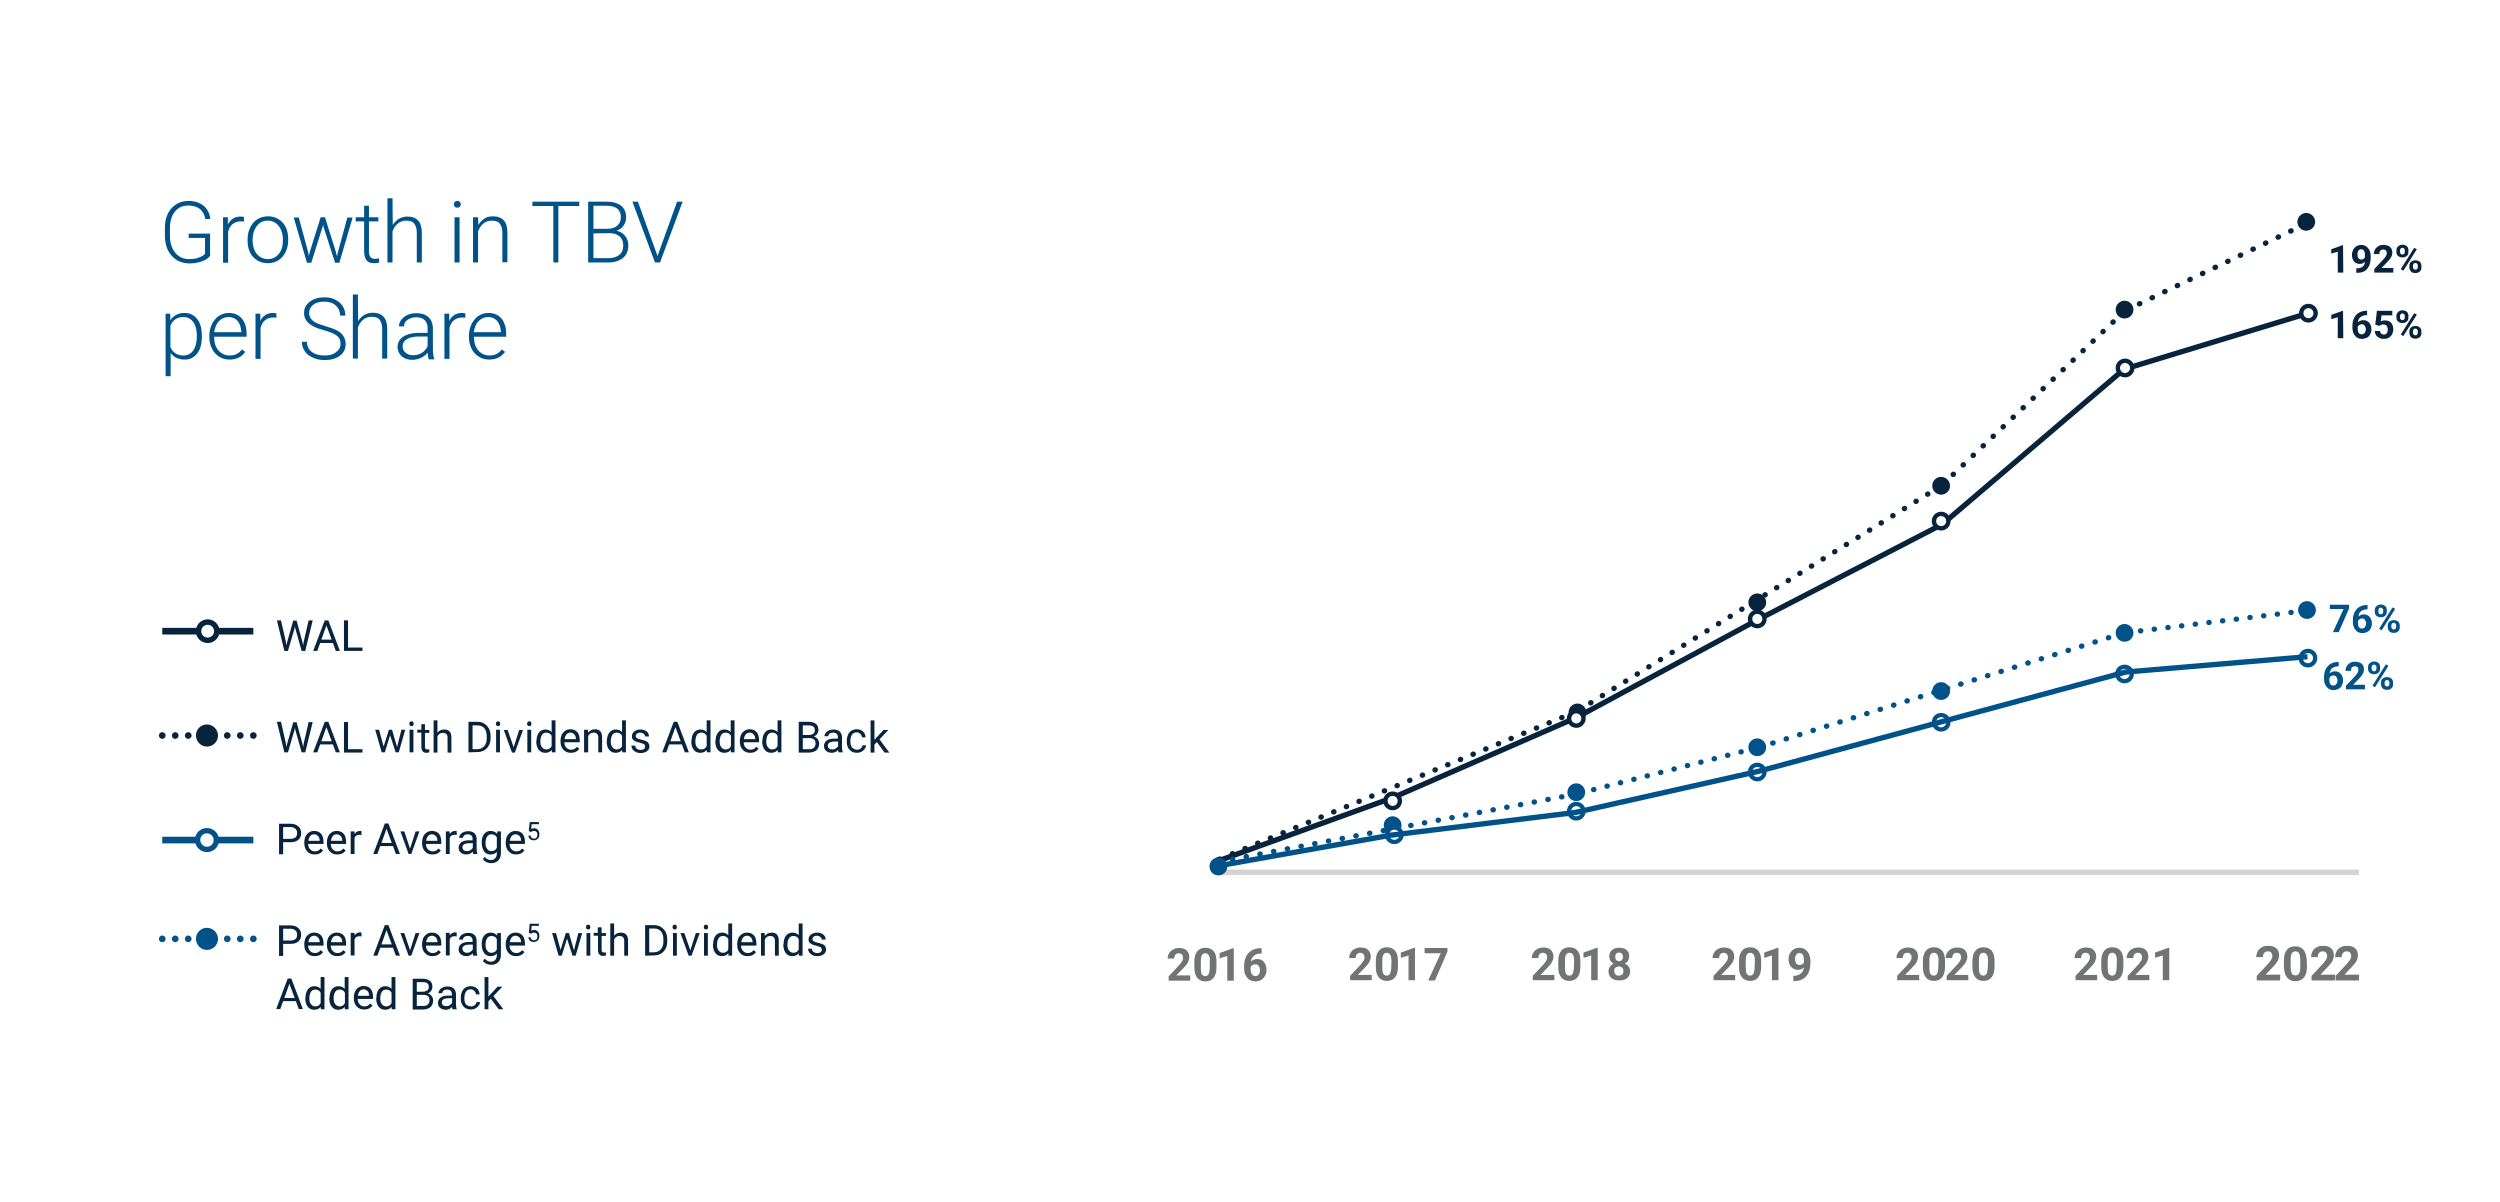 <?xml version="1.0" encoding="utf-8"?>
<!-- Generator: Adobe Illustrator 27.0.1, SVG Export Plug-In . SVG Version: 6.00 Build 0)  -->
<svg version="1.1" id="Layer_1" xmlns="http://www.w3.org/2000/svg" xmlns:xlink="http://www.w3.org/1999/xlink" x="0px" y="0px"
	 viewBox="0 0 1040.1 500" style="enable-background:new 0 0 1040.1 500;" xml:space="preserve">
<style type="text/css">
	.st0{fill:#FFFFFF;}
	.st1{enable-background:new    ;}
	.st2{fill:#07243C;}
	.st3{fill:none;stroke:#005288;stroke-width:2.77;stroke-linecap:round;stroke-linejoin:round;stroke-dasharray:0,5.412;}
	.st4{fill:none;stroke:#005288;stroke-width:2.77;stroke-linecap:round;stroke-linejoin:round;}
	.st5{clip-path:url(#SVGID_00000060743785077805409290000005537595776043962297_);fill:#005288;}
	.st6{fill:none;stroke:#005288;stroke-width:2.77;}
	.st7{clip-path:url(#SVGID_00000109732399109858738870000006150416542068773541_);fill:#FFFFFF;}
	
		.st8{clip-path:url(#SVGID_00000076577053955059215480000015708141685701466775_);fill:none;stroke:#005288;stroke-width:2.225;stroke-miterlimit:10;}
	.st9{fill:none;stroke:#07243C;stroke-width:2.77;stroke-linecap:round;stroke-linejoin:round;stroke-dasharray:0,5.412;}
	.st10{fill:none;stroke:#07243C;stroke-width:2.77;stroke-linecap:round;stroke-linejoin:round;}
	.st11{clip-path:url(#SVGID_00000178195583758610412140000008606094609844570290_);fill:#07243C;}
	.st12{fill:none;stroke:#07243C;stroke-width:2.77;}
	.st13{clip-path:url(#SVGID_00000039833935541577036110000008777995567003494559_);fill:#FFFFFF;}
	.st14{clip-path:url(#SVGID_00000183221265958984477080000001700901836779202185_);fill:none;stroke:#07243C;stroke-width:2.272;}
	.st15{fill:#005288;}
	.st16{fill:none;stroke:#07243C;stroke-width:2.225;stroke-linecap:round;stroke-linejoin:round;stroke-dasharray:0.109,5.594;}
	.st17{fill:none;stroke:#07243C;stroke-width:2.225;stroke-linecap:round;stroke-linejoin:round;stroke-dasharray:0.1,5.585;}
	.st18{fill:none;stroke:#07243C;stroke-width:2.225;stroke-linecap:round;stroke-linejoin:round;stroke-dasharray:0.127,5.612;}
	.st19{fill:none;stroke:#07243C;stroke-width:2.225;stroke-linecap:round;stroke-linejoin:round;stroke-dasharray:0.167,5.652;}
	.st20{fill:none;stroke:#07243C;stroke-width:2.225;stroke-linecap:round;stroke-linejoin:round;}
	.st21{fill:#717375;}
	.st22{fill:none;stroke:#07243C;stroke-width:2.225;}
	.st23{clip-path:url(#SVGID_00000075152874286803904650000010066111446117065092_);fill:#07243C;}
	.st24{clip-path:url(#SVGID_00000017504835417922614100000002647756922047926943_);fill:#07243C;}
	.st25{clip-path:url(#SVGID_00000067927688689824423660000004747853079426018186_);fill:#07243C;}
	.st26{clip-path:url(#SVGID_00000102544343234251772770000008601716258956999609_);fill:#FFFFFF;}
	.st27{clip-path:url(#SVGID_00000079470216908659820020000006443712216365609377_);fill:none;stroke:#07243C;stroke-width:1.825;}
	.st28{clip-path:url(#SVGID_00000016056279813259613450000010047822682261945257_);fill:#005288;}
	.st29{clip-path:url(#SVGID_00000155122748295948728850000015845234442471679648_);fill:#005288;}
	.st30{clip-path:url(#SVGID_00000141454710047990955960000005910180345019776925_);fill:#005288;}
	.st31{clip-path:url(#SVGID_00000001626723918128796900000005537502051729697975_);fill:#005288;}
	.st32{clip-path:url(#SVGID_00000040534293247797607140000008865701783999966350_);fill:#FFFFFF;}
	.st33{clip-path:url(#SVGID_00000060721408072921550830000017187010212880664492_);fill:none;stroke:#07243C;stroke-width:1.825;}
	.st34{clip-path:url(#SVGID_00000101061997652384380610000011433626676200842685_);fill:#FFFFFF;}
	.st35{clip-path:url(#SVGID_00000056414670545176015140000009741242114994486925_);fill:none;stroke:#07243C;stroke-width:1.825;}
	.st36{clip-path:url(#SVGID_00000036228464921966060130000001890742283588247958_);fill:#FFFFFF;}
	.st37{clip-path:url(#SVGID_00000035527748255245958230000007257011065856221577_);fill:none;stroke:#07243C;stroke-width:1.825;}
	.st38{clip-path:url(#SVGID_00000125570911459894333700000016774391234160555142_);fill:#FFFFFF;}
	.st39{clip-path:url(#SVGID_00000069396470762567855920000009700398994302441407_);fill:none;stroke:#07243C;stroke-width:1.825;}
	.st40{clip-path:url(#SVGID_00000086686383141546627120000010177878595204522899_);fill:#FFFFFF;}
	.st41{clip-path:url(#SVGID_00000147203267032170067490000004644763001447161482_);fill:none;stroke:#07243C;stroke-width:1.825;}
	.st42{clip-path:url(#SVGID_00000169531512454175613470000007140307796371089546_);fill:#07243C;}
	.st43{clip-path:url(#SVGID_00000054973788682720558310000014089219030671292812_);fill:#07243C;}
	.st44{clip-path:url(#SVGID_00000057857928502772084160000015741873963657308061_);fill:#005288;}
	.st45{clip-path:url(#SVGID_00000092449973521031752300000016221912820326271628_);fill:#005288;}
	
		.st46{fill:none;stroke:#005288;stroke-width:2.225;stroke-linecap:round;stroke-linejoin:round;stroke-dasharray:8.010000e-02,5.65;}
	.st47{fill:none;stroke:#005288;stroke-width:2.225;stroke-linecap:round;stroke-linejoin:round;stroke-dasharray:0.142,5.712;}
	
		.st48{fill:none;stroke:#005288;stroke-width:2.225;stroke-linecap:round;stroke-linejoin:round;stroke-dasharray:9.120000e-02,5.661;}
	.st49{fill:none;stroke:#005288;stroke-width:2.225;stroke-linecap:round;stroke-linejoin:round;stroke-dasharray:0.12,5.688;}
	.st50{fill:none;stroke:#005288;stroke-width:2.225;stroke-linecap:round;stroke-linejoin:round;}
	.st51{fill:none;stroke:#D1D3D4;stroke-width:2.225;stroke-miterlimit:10;}
	.st52{clip-path:url(#SVGID_00000011033681991310256240000013027566815942181283_);fill:#FFFFFF;}
	
		.st53{clip-path:url(#SVGID_00000156577942814908912340000016131781867349138867_);fill:none;stroke:#005288;stroke-width:1.78;stroke-miterlimit:10;}
	.st54{clip-path:url(#SVGID_00000008848440596817705090000011081463252983651225_);fill:#FFFFFF;}
	
		.st55{clip-path:url(#SVGID_00000063601751246588745020000005371217404028404395_);fill:none;stroke:#005288;stroke-width:1.78;stroke-miterlimit:10;}
	.st56{clip-path:url(#SVGID_00000091711233745948698860000006727548059033663395_);fill:#FFFFFF;}
	
		.st57{clip-path:url(#SVGID_00000137112635363172181500000016015262592526702208_);fill:none;stroke:#005288;stroke-width:1.78;stroke-miterlimit:10;}
	.st58{clip-path:url(#SVGID_00000098937031612401603870000016291551020539998901_);fill:#FFFFFF;}
	
		.st59{clip-path:url(#SVGID_00000167383098182412528420000002254160694655312275_);fill:none;stroke:#005288;stroke-width:1.78;stroke-miterlimit:10;}
	.st60{clip-path:url(#SVGID_00000004533868361489269140000011537380474106299539_);fill:#FFFFFF;}
	
		.st61{clip-path:url(#SVGID_00000183220166075855571460000007739698632539700634_);fill:none;stroke:#005288;stroke-width:1.78;stroke-miterlimit:10;}
	.st62{clip-path:url(#SVGID_00000144326870569949714860000003668827911377366194_);fill:#FFFFFF;}
	
		.st63{clip-path:url(#SVGID_00000067198553017107363300000014222580815146742419_);fill:none;stroke:#005288;stroke-width:1.78;stroke-miterlimit:10;}
	.st64{fill:none;stroke:#005288;stroke-width:2.225;}
	.st65{clip-path:url(#SVGID_00000067959307086820598420000011979462148914489277_);fill:#005288;}
</style>
<rect class="st0" width="1040.1" height="500"/>
<g>
	<g class="st1">
		<path class="st2" d="M118.9,266.8l0.2,1.7l0.4-1.5l2.5-8.8h1.4l2.4,8.8l0.3,1.5l0.3-1.7l2-8.7h1.7l-3.1,12.7h-1.5l-2.6-9.2l-0.2-1
			l-0.2,1l-2.7,9.2h-1.5l-3.1-12.7h1.7L118.9,266.8z"/>
	</g>
	<g class="st1">
		<path class="st2" d="M138.5,267.5h-5.3l-1.2,3.3h-1.7l4.8-12.7h1.5l4.8,12.7h-1.7L138.5,267.5z M133.7,266.1h4.3l-2.2-5.9
			L133.7,266.1z"/>
		<path class="st2" d="M144.8,269.4h6v1.4h-7.7v-12.7h1.7V269.4z"/>
	</g>
	<g class="st1">
		<path class="st2" d="M118.9,309.1l0.2,1.7l0.4-1.5l2.5-8.8h1.4l2.4,8.8l0.3,1.5l0.3-1.7l2-8.7h1.7L127,313h-1.5l-2.6-9.2l-0.2-1
			l-0.2,1l-2.7,9.2h-1.5l-3.1-12.7h1.7L118.9,309.1z"/>
	</g>
	<g class="st1">
		<path class="st2" d="M138.5,309.7h-5.3L132,313h-1.7l4.8-12.7h1.5l4.8,12.7h-1.7L138.5,309.7z M133.7,308.4h4.3l-2.2-5.9
			L133.7,308.4z"/>
		<path class="st2" d="M144.8,311.7h6v1.4h-7.7v-12.7h1.7V311.7z"/>
		<path class="st2" d="M165.2,310.8l1.8-7.2h1.6l-2.7,9.4h-1.3l-2.3-7.1l-2.2,7.1h-1.3l-2.7-9.4h1.6l1.9,7l2.2-7h1.3L165.2,310.8z"
			/>
		<path class="st2" d="M170.3,301.1c0-0.3,0.1-0.5,0.2-0.7c0.2-0.2,0.4-0.3,0.7-0.3s0.6,0.1,0.7,0.3s0.2,0.4,0.2,0.7
			s-0.1,0.5-0.2,0.7s-0.4,0.3-0.7,0.3s-0.5-0.1-0.7-0.3C170.4,301.6,170.3,301.4,170.3,301.1z M172,313h-1.6v-9.4h1.6V313z"/>
		<path class="st2" d="M176.8,301.4v2.3h1.8v1.2h-1.8v5.8c0,0.4,0.1,0.7,0.2,0.8s0.4,0.3,0.8,0.3c0.2,0,0.4,0,0.8-0.1v1.3
			c-0.4,0.1-0.8,0.2-1.2,0.2c-0.7,0-1.3-0.2-1.6-0.7c-0.4-0.4-0.5-1.1-0.5-1.9v-5.8h-1.7v-1.2h1.7v-2.3h1.5V301.4z"/>
		<path class="st2" d="M182,304.8c0.7-0.9,1.6-1.3,2.8-1.3c2,0,3,1.1,3,3.4v6.2h-1.6v-6.2c0-0.7-0.2-1.2-0.5-1.5s-0.8-0.5-1.4-0.5
			c-0.5,0-1,0.1-1.4,0.4s-0.7,0.6-0.9,1.1v6.7h-1.6v-13.4h1.6L182,304.8L182,304.8z"/>
		<path class="st2" d="M194.9,313v-12.7h3.6c1.1,0,2.1,0.2,2.9,0.7c0.8,0.5,1.5,1.2,2,2.1s0.7,1.9,0.7,3.1v0.8
			c0,1.2-0.2,2.2-0.7,3.1s-1.1,1.6-2,2.1s-1.9,0.7-3,0.7L194.9,313L194.9,313z M196.6,301.8v9.9h1.8c1.3,0,2.3-0.4,3-1.2
			c0.7-0.8,1.1-1.9,1.1-3.4v-0.7c0-1.4-0.3-2.6-1-3.4s-1.6-1.2-2.9-1.2L196.6,301.8L196.6,301.8z"/>
		<path class="st2" d="M206.3,301.1c0-0.3,0.1-0.5,0.2-0.7c0.2-0.2,0.4-0.3,0.7-0.3s0.6,0.1,0.7,0.3s0.2,0.4,0.2,0.7
			s-0.1,0.5-0.2,0.7s-0.4,0.3-0.7,0.3s-0.5-0.1-0.7-0.3C206.4,301.6,206.3,301.4,206.3,301.1z M208,313h-1.6v-9.4h1.6V313z"/>
		<path class="st2" d="M213.7,310.9l2.3-7.2h1.6l-3.4,9.4H213l-3.4-9.4h1.6L213.7,310.9z"/>
		<path class="st2" d="M219.3,301.1c0-0.3,0.1-0.5,0.2-0.7c0.2-0.2,0.4-0.3,0.7-0.3s0.6,0.1,0.7,0.3s0.2,0.4,0.2,0.7
			s-0.1,0.5-0.2,0.7s-0.4,0.3-0.7,0.3s-0.5-0.1-0.7-0.3C219.3,301.6,219.3,301.4,219.3,301.1z M221,313h-1.6v-9.4h1.6V313z"/>
		<path class="st2" d="M223.2,308.3c0-1.4,0.3-2.6,1-3.5s1.6-1.3,2.7-1.3c1.1,0,2,0.4,2.6,1.1v-4.9h1.6V313h-1.5l-0.1-1
			c-0.6,0.8-1.5,1.2-2.7,1.2c-1.1,0-2-0.4-2.7-1.3s-1-2.1-1-3.5L223.2,308.3L223.2,308.3z M224.8,308.4c0,1.1,0.2,1.9,0.7,2.5
			s1,0.9,1.8,0.9c1,0,1.8-0.5,2.2-1.4v-4.3c-0.5-0.9-1.2-1.3-2.2-1.3c-0.8,0-1.4,0.3-1.8,0.9S224.8,307.3,224.8,308.4z"/>
		<path class="st2" d="M237.5,313.2c-1.3,0-2.3-0.4-3.1-1.3c-0.8-0.8-1.2-2-1.2-3.4v-0.3c0-0.9,0.2-1.8,0.5-2.5s0.9-1.3,1.5-1.7
			s1.3-0.6,2.1-0.6c1.2,0,2.2,0.4,2.9,1.2c0.7,0.8,1,2,1,3.5v0.7h-6.4c0,0.9,0.3,1.7,0.8,2.2c0.5,0.6,1.2,0.9,2,0.9
			c0.6,0,1-0.1,1.4-0.3s0.7-0.5,1-0.9l1,0.8C240.3,312.6,239.1,313.2,237.5,313.2z M237.3,304.8c-0.6,0-1.2,0.2-1.6,0.7
			c-0.4,0.5-0.7,1.1-0.8,2h4.7v-0.1c0-0.8-0.3-1.5-0.7-1.9S238,304.8,237.3,304.8z"/>
		<path class="st2" d="M244.6,303.6l0.1,1.2c0.7-0.9,1.7-1.4,2.8-1.4c2,0,3,1.1,3,3.4v6.2h-1.6v-6.2c0-0.7-0.2-1.2-0.5-1.5
			s-0.8-0.5-1.4-0.5c-0.5,0-1,0.1-1.4,0.4s-0.7,0.6-0.9,1.1v6.7H243v-9.4L244.6,303.6L244.6,303.6z"/>
		<path class="st2" d="M252.5,308.3c0-1.4,0.3-2.6,1-3.5s1.6-1.3,2.7-1.3s2,0.4,2.6,1.1v-4.9h1.6V313h-1.5l-0.1-1
			c-0.6,0.8-1.5,1.2-2.7,1.2c-1.1,0-2-0.4-2.7-1.3s-1-2.1-1-3.5L252.5,308.3L252.5,308.3z M254.1,308.4c0,1.1,0.2,1.9,0.7,2.5
			s1,0.9,1.8,0.9c1,0,1.8-0.5,2.2-1.4v-4.3c-0.5-0.9-1.2-1.3-2.2-1.3c-0.8,0-1.4,0.3-1.8,0.9S254.1,307.3,254.1,308.4z"/>
		<path class="st2" d="M268.4,310.6c0-0.4-0.2-0.8-0.5-1s-0.9-0.4-1.7-0.6c-0.8-0.2-1.5-0.4-1.9-0.6s-0.8-0.5-1.1-0.9
			s-0.3-0.7-0.3-1.2c0-0.8,0.3-1.4,1-2c0.7-0.5,1.5-0.8,2.5-0.8c1.1,0,1.9,0.3,2.6,0.8s1,1.3,1,2.1h-1.6c0-0.4-0.2-0.8-0.6-1.1
			c-0.4-0.3-0.8-0.5-1.4-0.5s-1,0.1-1.4,0.4c-0.3,0.3-0.5,0.6-0.5,1s0.2,0.7,0.5,0.9c0.3,0.2,0.9,0.4,1.7,0.6c0.8,0.2,1.5,0.4,2,0.6
			s0.9,0.5,1.1,0.9s0.4,0.8,0.4,1.3c0,0.8-0.3,1.5-1,2s-1.5,0.8-2.6,0.8c-0.8,0-1.4-0.1-2-0.4s-1-0.6-1.4-1.1
			c-0.3-0.5-0.5-1-0.5-1.6h1.6c0,0.5,0.2,1,0.6,1.3s0.9,0.5,1.6,0.5c0.6,0,1.1-0.1,1.5-0.4C268.2,311.3,268.4,311,268.4,310.6z"/>
		<path class="st2" d="M283.7,309.7h-5.3l-1.2,3.3h-1.7l4.8-12.7h1.5l4.8,12.7h-1.7L283.7,309.7z M278.9,308.4h4.3l-2.2-5.9
			L278.9,308.4z"/>
		<path class="st2" d="M287.7,308.3c0-1.4,0.3-2.6,1-3.5s1.6-1.3,2.7-1.3s2,0.4,2.6,1.1v-4.9h1.6V313h-1.5l-0.1-1
			c-0.6,0.8-1.5,1.2-2.7,1.2c-1.1,0-2-0.4-2.7-1.3s-1-2.1-1-3.5v-0.1H287.7z M289.3,308.4c0,1.1,0.2,1.9,0.7,2.5s1,0.9,1.8,0.9
			c1,0,1.8-0.5,2.2-1.4v-4.3c-0.5-0.9-1.2-1.3-2.2-1.3c-0.8,0-1.4,0.3-1.8,0.9S289.3,307.3,289.3,308.4z"/>
		<path class="st2" d="M297.7,308.3c0-1.4,0.3-2.6,1-3.5s1.6-1.3,2.7-1.3s2,0.4,2.6,1.1v-4.9h1.6V313h-1.5l-0.1-1
			c-0.6,0.8-1.5,1.2-2.7,1.2c-1.1,0-2-0.4-2.7-1.3s-1-2.1-1-3.5v-0.1H297.7z M299.4,308.4c0,1.1,0.2,1.9,0.7,2.5s1,0.9,1.8,0.9
			c1,0,1.8-0.5,2.2-1.4v-4.3c-0.5-0.9-1.2-1.3-2.2-1.3c-0.8,0-1.4,0.3-1.8,0.9S299.4,307.3,299.4,308.4z"/>
		<path class="st2" d="M312.1,313.2c-1.3,0-2.3-0.4-3.1-1.3c-0.8-0.8-1.2-2-1.2-3.4v-0.3c0-0.9,0.2-1.8,0.5-2.5s0.9-1.3,1.5-1.7
			s1.3-0.6,2.1-0.6c1.2,0,2.2,0.4,2.9,1.2c0.7,0.8,1,2,1,3.5v0.7h-6.4c0,0.9,0.3,1.7,0.8,2.2c0.5,0.6,1.2,0.9,2,0.9
			c0.6,0,1-0.1,1.4-0.3s0.7-0.5,1-0.9l1,0.8C314.8,312.6,313.7,313.2,312.1,313.2z M311.9,304.8c-0.6,0-1.2,0.2-1.6,0.7
			s-0.7,1.1-0.8,2h4.7v-0.1c0-0.8-0.3-1.5-0.7-1.9S312.6,304.8,311.9,304.8z"/>
		<path class="st2" d="M317.2,308.3c0-1.4,0.3-2.6,1-3.5s1.6-1.3,2.7-1.3s2,0.4,2.6,1.1v-4.9h1.6V313h-1.5l-0.1-1
			c-0.6,0.8-1.5,1.2-2.7,1.2c-1.1,0-2-0.4-2.7-1.3s-1-2.1-1-3.5v-0.1H317.2z M318.8,308.4c0,1.1,0.2,1.9,0.7,2.5s1,0.9,1.8,0.9
			c1,0,1.8-0.5,2.2-1.4v-4.3c-0.5-0.9-1.2-1.3-2.2-1.3c-0.8,0-1.4,0.3-1.8,0.9S318.8,307.3,318.8,308.4z"/>
		<path class="st2" d="M332.3,313v-12.7h4.1c1.4,0,2.4,0.3,3.1,0.9s1,1.4,1,2.5c0,0.6-0.2,1.1-0.5,1.6s-0.8,0.8-1.4,1.1
			c0.7,0.2,1.2,0.6,1.6,1.1s0.6,1.2,0.6,1.9c0,1.1-0.4,2-1.1,2.7c-0.7,0.6-1.8,1-3.1,1h-4.3V313z M334,305.8h2.5
			c0.7,0,1.3-0.2,1.8-0.5s0.7-0.9,0.7-1.5c0-0.7-0.2-1.2-0.6-1.5s-1-0.5-1.9-0.5H334V305.8z M334,307.1v4.6h2.8
			c0.8,0,1.4-0.2,1.8-0.6s0.7-1,0.7-1.7c0-1.5-0.8-2.3-2.5-2.3H334z"/>
		<path class="st2" d="M348.9,313c-0.1-0.2-0.2-0.5-0.2-1c-0.7,0.8-1.6,1.2-2.7,1.2c-0.9,0-1.7-0.3-2.3-0.8c-0.6-0.5-0.9-1.2-0.9-2
			c0-1,0.4-1.7,1.1-2.3c0.7-0.5,1.8-0.8,3.1-0.8h1.6v-0.7c0-0.6-0.2-1-0.5-1.3s-0.8-0.5-1.5-0.5c-0.6,0-1.1,0.1-1.4,0.4
			c-0.4,0.3-0.6,0.6-0.6,1.1H343c0-0.5,0.2-0.9,0.5-1.4c0.3-0.4,0.8-0.8,1.4-1c0.6-0.3,1.2-0.4,1.9-0.4c1.1,0,1.9,0.3,2.5,0.8
			s0.9,1.3,1,2.2v4.3c0,0.9,0.1,1.5,0.3,2.1v0.1L348.9,313L348.9,313z M346.3,311.8c0.5,0,1-0.1,1.4-0.4s0.8-0.6,1-1v-1.9h-1.3
			c-2,0-3,0.6-3,1.7c0,0.5,0.2,0.9,0.5,1.2S345.7,311.8,346.3,311.8z"/>
		<path class="st2" d="M356.6,311.9c0.6,0,1.1-0.2,1.5-0.5s0.7-0.8,0.7-1.3h1.5c0,0.5-0.2,1.1-0.6,1.5c-0.3,0.5-0.8,0.9-1.4,1.2
			s-1.2,0.4-1.8,0.4c-1.3,0-2.3-0.4-3.1-1.3s-1.1-2-1.1-3.5v-0.3c0-0.9,0.2-1.7,0.5-2.4c0.3-0.7,0.8-1.3,1.4-1.7
			c0.6-0.4,1.4-0.6,2.2-0.6c1.1,0,1.9,0.3,2.6,0.9s1.1,1.5,1.1,2.5h-1.5c0-0.6-0.3-1.1-0.7-1.5c-0.4-0.4-0.9-0.6-1.5-0.6
			c-0.8,0-1.5,0.3-1.9,0.9s-0.7,1.4-0.7,2.6v0.3c0,1.1,0.2,1.9,0.7,2.5C355.1,311.6,355.8,311.9,356.6,311.9z"/>
		<path class="st2" d="M364.8,308.7l-1,1.1v3.3h-1.6v-13.4h1.6v8.1l0.9-1l2.9-3.1h2l-3.7,3.9l4.1,5.5h-2L364.8,308.7z"/>
	</g>
	<g class="st1">
		<path class="st2" d="M117.8,350.4v5h-1.7v-12.7h4.7c1.4,0,2.5,0.4,3.3,1.1s1.2,1.6,1.2,2.8c0,1.2-0.4,2.2-1.2,2.8
			c-0.8,0.7-1.9,1-3.3,1L117.8,350.4L117.8,350.4z M117.8,349h3c0.9,0,1.6-0.2,2.1-0.6s0.7-1,0.7-1.8s-0.2-1.4-0.7-1.8
			s-1.1-0.7-2-0.7h-3.1V349z"/>
	</g>
	<g class="st1">
		<path class="st2" d="M130.9,355.5c-1.3,0-2.3-0.4-3.1-1.3c-0.8-0.8-1.2-2-1.2-3.4v-0.3c0-0.9,0.2-1.8,0.5-2.5s0.9-1.3,1.5-1.7
			s1.3-0.6,2.1-0.6c1.2,0,2.2,0.4,2.9,1.2c0.7,0.8,1,2,1,3.5v0.7h-6.4c0,0.9,0.3,1.7,0.8,2.2c0.5,0.6,1.2,0.9,2,0.9
			c0.6,0,1-0.1,1.4-0.3s0.7-0.5,1-0.9l1,0.8C133.7,354.9,132.5,355.5,130.9,355.5z M130.7,347.1c-0.6,0-1.2,0.2-1.6,0.7
			c-0.4,0.5-0.7,1.1-0.8,2h4.7v-0.1c0-0.8-0.3-1.5-0.7-1.9S131.4,347.1,130.7,347.1z"/>
		<path class="st2" d="M140.3,355.5c-1.3,0-2.3-0.4-3.1-1.3c-0.8-0.8-1.2-2-1.2-3.4v-0.3c0-0.9,0.2-1.8,0.5-2.5s0.9-1.3,1.5-1.7
			s1.3-0.6,2.1-0.6c1.2,0,2.2,0.4,2.9,1.2c0.7,0.8,1,2,1,3.5v0.7h-6.4c0,0.9,0.3,1.7,0.8,2.2c0.5,0.6,1.2,0.9,2,0.9
			c0.6,0,1-0.1,1.4-0.3s0.7-0.5,1-0.9l1,0.8C143.1,354.9,141.9,355.5,140.3,355.5z M140.1,347.1c-0.6,0-1.2,0.2-1.6,0.7
			c-0.4,0.5-0.7,1.1-0.8,2h4.7v-0.1c0-0.8-0.3-1.5-0.7-1.9S140.8,347.1,140.1,347.1z"/>
		<path class="st2" d="M150.4,347.4c-0.2,0-0.5-0.1-0.8-0.1c-1.1,0-1.8,0.4-2.1,1.3v6.7h-1.6v-9.4h1.6v1.1c0.5-0.8,1.3-1.3,2.2-1.3
			c0.3,0,0.6,0,0.7,0.1L150.4,347.4L150.4,347.4z"/>
	</g>
	<g class="st1">
		<path class="st2" d="M163.5,352h-5.3l-1.2,3.3h-1.7l4.8-12.7h1.5l4.8,12.7h-1.7L163.5,352z M158.7,350.7h4.3l-2.2-5.9L158.7,350.7
			z"/>
	</g>
	<g class="st1">
		<path class="st2" d="M170.6,353.1l2.3-7.2h1.6l-3.4,9.4H170l-3.4-9.4h1.6L170.6,353.1z"/>
	</g>
	<g class="st1">
		<path class="st2" d="M179.9,355.5c-1.3,0-2.3-0.4-3.1-1.3c-0.8-0.8-1.2-2-1.2-3.4v-0.3c0-0.9,0.2-1.8,0.5-2.5s0.9-1.3,1.5-1.7
			s1.3-0.6,2.1-0.6c1.2,0,2.2,0.4,2.9,1.2c0.7,0.8,1,2,1,3.5v0.7h-6.4c0,0.9,0.3,1.7,0.8,2.2c0.5,0.6,1.2,0.9,2,0.9
			c0.6,0,1-0.1,1.4-0.3s0.7-0.5,1-0.9l1,0.8C182.7,354.9,181.5,355.5,179.9,355.5z M179.7,347.1c-0.6,0-1.2,0.2-1.6,0.7
			c-0.4,0.5-0.7,1.1-0.8,2h4.7v-0.1c0-0.8-0.3-1.5-0.7-1.9S180.4,347.1,179.7,347.1z"/>
	</g>
	<g class="st1">
		<path class="st2" d="M190,347.4c-0.2,0-0.5-0.1-0.8-0.1c-1.1,0-1.8,0.4-2.1,1.3v6.7h-1.6v-9.4h1.6v1.1c0.5-0.8,1.3-1.3,2.2-1.3
			c0.3,0,0.6,0,0.7,0.1L190,347.4L190,347.4z"/>
	</g>
	<g class="st1">
		<path class="st2" d="M196.9,355.3c-0.1-0.2-0.2-0.5-0.2-1c-0.7,0.8-1.6,1.2-2.7,1.2c-0.9,0-1.7-0.3-2.3-0.8s-0.9-1.2-0.9-2
			c0-1,0.4-1.7,1.1-2.3c0.7-0.5,1.8-0.8,3.1-0.8h1.6v-0.7c0-0.6-0.2-1-0.5-1.3s-0.8-0.5-1.5-0.5c-0.6,0-1.1,0.1-1.4,0.4
			c-0.4,0.3-0.6,0.6-0.6,1.1H191c0-0.5,0.2-0.9,0.5-1.4c0.3-0.4,0.8-0.8,1.4-1c0.6-0.3,1.2-0.4,1.9-0.4c1.1,0,1.9,0.3,2.5,0.8
			s0.9,1.3,1,2.2v4.3c0,0.9,0.1,1.5,0.3,2.1v0.1L196.9,355.3L196.9,355.3z M194.3,354.1c0.5,0,1-0.1,1.4-0.4s0.8-0.6,1-1v-1.9h-1.3
			c-2,0-3,0.6-3,1.7c0,0.5,0.2,0.9,0.5,1.2S193.7,354.1,194.3,354.1z"/>
		<path class="st2" d="M200.4,350.5c0-1.5,0.3-2.6,1-3.5s1.6-1.3,2.7-1.3c1.1,0,2,0.4,2.7,1.2l0.1-1h1.5v9.2c0,1.2-0.4,2.2-1.1,2.9
			c-0.7,0.7-1.7,1.1-2.9,1.1c-0.7,0-1.3-0.1-2-0.4c-0.6-0.3-1.1-0.7-1.5-1.2l0.8-1c0.7,0.9,1.5,1.3,2.5,1.3c0.8,0,1.4-0.2,1.8-0.7
			s0.7-1.1,0.7-1.9v-0.8c-0.6,0.7-1.5,1.1-2.6,1.1s-2-0.4-2.7-1.3C200.8,353.3,200.4,352.1,200.4,350.5z M202,350.7
			c0,1.1,0.2,1.9,0.7,2.5c0.4,0.6,1,0.9,1.8,0.9c1,0,1.8-0.5,2.2-1.4v-4.3c-0.5-0.9-1.2-1.3-2.2-1.3c-0.8,0-1.4,0.3-1.8,0.9
			S202,349.5,202,350.7z"/>
		<path class="st2" d="M214.7,355.5c-1.3,0-2.3-0.4-3.1-1.3c-0.8-0.8-1.2-2-1.2-3.4v-0.3c0-0.9,0.2-1.8,0.5-2.5s0.9-1.3,1.5-1.7
			s1.3-0.6,2.1-0.6c1.2,0,2.2,0.4,2.9,1.2c0.7,0.8,1,2,1,3.5v0.7H212c0,0.9,0.3,1.7,0.8,2.2c0.5,0.6,1.2,0.9,2,0.9
			c0.6,0,1-0.1,1.4-0.3s0.7-0.5,1-0.9l1,0.8C217.4,354.9,216.3,355.5,214.7,355.5z M214.5,347.1c-0.6,0-1.2,0.2-1.6,0.7
			c-0.4,0.5-0.7,1.1-0.8,2h4.7v-0.1c0-0.8-0.3-1.5-0.7-1.9S215.2,347.1,214.5,347.1z"/>
	</g>
	<g class="st1">
		<path class="st2" d="M220,345.7l0.4-3.7h3.8v0.9h-3l-0.2,2c0.4-0.2,0.8-0.3,1.2-0.3c0.7,0,1.2,0.2,1.6,0.7c0.4,0.4,0.6,1,0.6,1.8
			s-0.2,1.4-0.6,1.8c-0.4,0.4-1,0.7-1.7,0.7s-1.2-0.2-1.6-0.5c-0.4-0.4-0.6-0.9-0.7-1.5h0.9c0.1,0.4,0.2,0.7,0.5,1
			c0.2,0.2,0.6,0.3,1,0.3s0.8-0.1,1-0.4s0.4-0.7,0.4-1.2s-0.1-0.9-0.4-1.2s-0.6-0.4-1.1-0.4c-0.4,0-0.7,0.1-1,0.3l-0.2,0.2
			L220,345.7z"/>
	</g>
	<g class="st1">
		<path class="st2" d="M117.8,392.7v5h-1.7V385h4.7c1.4,0,2.5,0.4,3.3,1.1s1.2,1.6,1.2,2.8c0,1.2-0.4,2.2-1.2,2.8
			c-0.8,0.7-1.9,1-3.3,1L117.8,392.7L117.8,392.7z M117.8,391.3h3c0.9,0,1.6-0.2,2.1-0.6s0.7-1,0.7-1.8s-0.2-1.4-0.7-1.8
			s-1.1-0.7-2-0.7h-3.1V391.3z"/>
	</g>
	<g class="st1">
		<path class="st2" d="M130.9,397.8c-1.3,0-2.3-0.4-3.1-1.3c-0.8-0.8-1.2-2-1.2-3.4v-0.3c0-0.9,0.2-1.8,0.5-2.5s0.9-1.3,1.5-1.7
			s1.3-0.6,2.1-0.6c1.2,0,2.2,0.4,2.9,1.2c0.7,0.8,1,2,1,3.5v0.7h-6.4c0,0.9,0.3,1.7,0.8,2.2c0.5,0.6,1.2,0.9,2,0.9
			c0.6,0,1-0.1,1.4-0.3s0.7-0.5,1-0.9l1,0.8C133.7,397.2,132.5,397.8,130.9,397.8z M130.7,389.3c-0.6,0-1.2,0.2-1.6,0.7
			c-0.4,0.5-0.7,1.1-0.8,2h4.7v-0.1c0-0.8-0.3-1.5-0.7-1.9S131.4,389.3,130.7,389.3z"/>
		<path class="st2" d="M140.3,397.8c-1.3,0-2.3-0.4-3.1-1.3c-0.8-0.8-1.2-2-1.2-3.4v-0.3c0-0.9,0.2-1.8,0.5-2.5s0.9-1.3,1.5-1.7
			s1.3-0.6,2.1-0.6c1.2,0,2.2,0.4,2.9,1.2c0.7,0.8,1,2,1,3.5v0.7h-6.4c0,0.9,0.3,1.7,0.8,2.2c0.5,0.6,1.2,0.9,2,0.9
			c0.6,0,1-0.1,1.4-0.3s0.7-0.5,1-0.9l1,0.8C143.1,397.2,141.9,397.8,140.3,397.8z M140.1,389.3c-0.6,0-1.2,0.2-1.6,0.7
			c-0.4,0.5-0.7,1.1-0.8,2h4.7v-0.1c0-0.8-0.3-1.5-0.7-1.9S140.8,389.3,140.1,389.3z"/>
		<path class="st2" d="M150.4,389.6c-0.2,0-0.5-0.1-0.8-0.1c-1.1,0-1.8,0.4-2.1,1.3v6.7h-1.6v-9.4h1.6v1.1c0.5-0.8,1.3-1.3,2.2-1.3
			c0.3,0,0.6,0,0.7,0.1L150.4,389.6L150.4,389.6z"/>
	</g>
	<g class="st1">
		<path class="st2" d="M163.5,394.3h-5.3l-1.2,3.3h-1.7l4.8-12.7h1.5l4.8,12.7h-1.7L163.5,394.3z M158.7,392.9h4.3l-2.2-5.9
			L158.7,392.9z"/>
	</g>
	<g class="st1">
		<path class="st2" d="M170.6,395.4l2.3-7.2h1.6l-3.4,9.4H170l-3.4-9.4h1.6L170.6,395.4z"/>
	</g>
	<g class="st1">
		<path class="st2" d="M179.9,397.8c-1.3,0-2.3-0.4-3.1-1.3c-0.8-0.8-1.2-2-1.2-3.4v-0.3c0-0.9,0.2-1.8,0.5-2.5s0.9-1.3,1.5-1.7
			s1.3-0.6,2.1-0.6c1.2,0,2.2,0.4,2.9,1.2c0.7,0.8,1,2,1,3.5v0.7h-6.4c0,0.9,0.3,1.7,0.8,2.2c0.5,0.6,1.2,0.9,2,0.9
			c0.6,0,1-0.1,1.4-0.3s0.7-0.5,1-0.9l1,0.8C182.7,397.2,181.5,397.8,179.9,397.8z M179.7,389.3c-0.6,0-1.2,0.2-1.6,0.7
			c-0.4,0.5-0.7,1.1-0.8,2h4.7v-0.1c0-0.8-0.3-1.5-0.7-1.9S180.4,389.3,179.7,389.3z"/>
	</g>
	<g class="st1">
		<path class="st2" d="M190,389.6c-0.2,0-0.5-0.1-0.8-0.1c-1.1,0-1.8,0.4-2.1,1.3v6.7h-1.6v-9.4h1.6v1.1c0.5-0.8,1.3-1.3,2.2-1.3
			c0.3,0,0.6,0,0.7,0.1L190,389.6L190,389.6z"/>
	</g>
	<g class="st1">
		<path class="st2" d="M196.9,397.6c-0.1-0.2-0.2-0.5-0.2-1c-0.7,0.8-1.6,1.2-2.7,1.2c-0.9,0-1.7-0.3-2.3-0.8s-0.9-1.2-0.9-2
			c0-1,0.4-1.7,1.1-2.3c0.7-0.5,1.8-0.8,3.1-0.8h1.6v-0.7c0-0.6-0.2-1-0.5-1.3s-0.8-0.5-1.5-0.5c-0.6,0-1.1,0.1-1.4,0.4
			c-0.4,0.3-0.6,0.6-0.6,1.1H191c0-0.5,0.2-0.9,0.5-1.4c0.3-0.4,0.8-0.8,1.4-1c0.6-0.3,1.2-0.4,1.9-0.4c1.1,0,1.9,0.3,2.5,0.8
			s0.9,1.3,1,2.2v4.3c0,0.9,0.1,1.5,0.3,2.1v0.1L196.9,397.6L196.9,397.6z M194.3,396.4c0.5,0,1-0.1,1.4-0.4s0.8-0.6,1-1v-2h-1.3
			c-2,0-3,0.6-3,1.7c0,0.5,0.2,0.9,0.5,1.2S193.7,396.4,194.3,396.4z"/>
		<path class="st2" d="M200.4,392.8c0-1.5,0.3-2.6,1-3.5s1.6-1.3,2.7-1.3c1.1,0,2,0.4,2.7,1.2l0.1-1h1.5v9.2c0,1.2-0.4,2.2-1.1,2.9
			c-0.7,0.7-1.7,1.1-2.9,1.1c-0.7,0-1.3-0.1-2-0.4c-0.6-0.3-1.1-0.7-1.5-1.2l0.8-1c0.7,0.9,1.5,1.3,2.5,1.3c0.8,0,1.4-0.2,1.8-0.7
			s0.7-1.1,0.7-1.9v-0.8c-0.6,0.7-1.5,1.1-2.6,1.1s-2-0.4-2.7-1.3C200.8,395.6,200.4,394.4,200.4,392.8z M202,393
			c0,1.1,0.2,1.9,0.7,2.5c0.4,0.6,1,0.9,1.8,0.9c1,0,1.8-0.5,2.2-1.4v-4.3c-0.5-0.9-1.2-1.3-2.2-1.3c-0.8,0-1.4,0.3-1.8,0.9
			S202,391.8,202,393z"/>
		<path class="st2" d="M214.7,397.8c-1.3,0-2.3-0.4-3.1-1.3c-0.8-0.8-1.2-2-1.2-3.4v-0.3c0-0.9,0.2-1.8,0.5-2.5s0.9-1.3,1.5-1.7
			s1.3-0.6,2.1-0.6c1.2,0,2.2,0.4,2.9,1.2c0.7,0.8,1,2,1,3.5v0.7H212c0,0.9,0.3,1.7,0.8,2.2c0.5,0.6,1.2,0.9,2,0.9
			c0.6,0,1-0.1,1.4-0.3s0.7-0.5,1-0.9l1,0.8C217.4,397.2,216.3,397.8,214.7,397.8z M214.5,389.3c-0.6,0-1.2,0.2-1.6,0.7
			c-0.4,0.5-0.7,1.1-0.8,2h4.7v-0.1c0-0.8-0.3-1.5-0.7-1.9S215.2,389.3,214.5,389.3z"/>
	</g>
	<g class="st1">
		<path class="st2" d="M220,388l0.4-3.7h3.8v0.9h-3l-0.2,2c0.4-0.2,0.8-0.3,1.2-0.3c0.7,0,1.2,0.2,1.6,0.7c0.4,0.4,0.6,1,0.6,1.8
			s-0.2,1.4-0.6,1.8c-0.4,0.4-1,0.7-1.7,0.7s-1.2-0.2-1.6-0.5c-0.4-0.4-0.6-0.9-0.7-1.5h0.9c0.1,0.4,0.2,0.7,0.5,1
			c0.2,0.2,0.6,0.3,1,0.3s0.8-0.1,1-0.4s0.4-0.7,0.4-1.2s-0.1-0.9-0.4-1.2s-0.6-0.4-1.1-0.4c-0.4,0-0.7,0.1-1,0.3l-0.2,0.2L220,388z
			"/>
	</g>
	<g class="st1">
		<path class="st2" d="M238.8,395.4l1.8-7.2h1.6l-2.7,9.4h-1.3l-2.3-7.1l-2.2,7.1h-1.3l-2.7-9.4h1.6l1.9,7l2.2-7h1.3L238.8,395.4z"
			/>
		<path class="st2" d="M243.8,385.7c0-0.3,0.1-0.5,0.2-0.7c0.2-0.2,0.4-0.3,0.7-0.3s0.6,0.1,0.7,0.3s0.2,0.4,0.2,0.7
			s-0.1,0.5-0.2,0.7s-0.4,0.3-0.7,0.3s-0.5-0.1-0.7-0.3C243.9,386.2,243.8,386,243.8,385.7z M245.6,397.6H244v-9.4h1.6V397.6z"/>
		<path class="st2" d="M250.3,385.9v2.3h1.8v1.2h-1.8v5.8c0,0.4,0.1,0.7,0.2,0.8s0.4,0.3,0.8,0.3c0.2,0,0.4,0,0.8-0.1v1.3
			c-0.4,0.1-0.8,0.2-1.2,0.2c-0.7,0-1.3-0.2-1.6-0.7c-0.4-0.4-0.5-1.1-0.5-1.9v-5.8H247v-1.2h1.7v-2.3h1.6V385.9z"/>
		<path class="st2" d="M255.5,389.3c0.7-0.9,1.6-1.3,2.8-1.3c2,0,3,1.1,3,3.4v6.2h-1.6v-6.2c0-0.7-0.2-1.2-0.5-1.5s-0.8-0.5-1.4-0.5
			c-0.5,0-1,0.1-1.4,0.4s-0.7,0.6-0.9,1.1v6.7h-1.6v-13.4h1.6V389.3z"/>
		<path class="st2" d="M268.4,397.6v-12.7h3.6c1.1,0,2.1,0.2,2.9,0.7s1.5,1.2,2,2.1s0.7,1.9,0.7,3.1v0.8c0,1.2-0.2,2.2-0.7,3.1
			s-1.1,1.6-2,2.1s-1.9,0.7-3,0.7L268.4,397.6L268.4,397.6z M270.1,386.3v9.9h1.8c1.3,0,2.3-0.4,3-1.2c0.7-0.8,1.1-1.9,1.1-3.4v-0.7
			c0-1.4-0.3-2.6-1-3.4s-1.6-1.2-2.9-1.2L270.1,386.3L270.1,386.3z"/>
		<path class="st2" d="M279.8,385.7c0-0.3,0.1-0.5,0.2-0.7c0.2-0.2,0.4-0.3,0.7-0.3c0.3,0,0.6,0.1,0.7,0.3s0.2,0.4,0.2,0.7
			s-0.1,0.5-0.2,0.7s-0.4,0.3-0.7,0.3c-0.3,0-0.5-0.1-0.7-0.3C279.9,386.2,279.8,386,279.8,385.7z M281.6,397.6H280v-9.4h1.6V397.6z
			"/>
		<path class="st2" d="M287.2,395.4l2.3-7.2h1.6l-3.4,9.4h-1.2l-3.4-9.4h1.6L287.2,395.4z"/>
		<path class="st2" d="M292.8,385.7c0-0.3,0.1-0.5,0.2-0.7c0.2-0.2,0.4-0.3,0.7-0.3c0.3,0,0.6,0.1,0.7,0.3s0.2,0.4,0.2,0.7
			s-0.1,0.5-0.2,0.7s-0.4,0.3-0.7,0.3c-0.3,0-0.5-0.1-0.7-0.3C292.9,386.2,292.8,386,292.8,385.7z M294.5,397.6h-1.6v-9.4h1.6V397.6
			z"/>
		<path class="st2" d="M296.7,392.8c0-1.4,0.3-2.6,1-3.5s1.6-1.3,2.7-1.3s2,0.4,2.6,1.1v-4.9h1.6v13.4h-1.5l-0.1-1
			c-0.6,0.8-1.5,1.2-2.7,1.2c-1.1,0-2-0.4-2.7-1.3s-1-2.1-1-3.5v-0.2H296.7z M298.3,393c0,1.1,0.2,1.9,0.7,2.5s1,0.9,1.8,0.9
			c1,0,1.8-0.5,2.2-1.4v-4.3c-0.5-0.9-1.2-1.3-2.2-1.3c-0.8,0-1.4,0.3-1.8,0.9S298.3,391.8,298.3,393z"/>
		<path class="st2" d="M311,397.8c-1.3,0-2.3-0.4-3.1-1.3c-0.8-0.8-1.2-2-1.2-3.4v-0.3c0-0.9,0.2-1.8,0.5-2.5s0.9-1.3,1.5-1.7
			s1.3-0.6,2.1-0.6c1.2,0,2.2,0.4,2.9,1.2c0.7,0.8,1,2,1,3.5v0.7h-6.4c0,0.9,0.3,1.7,0.8,2.2c0.5,0.6,1.2,0.9,2,0.9
			c0.6,0,1-0.1,1.4-0.3s0.7-0.5,1-0.9l1,0.8C313.8,397.2,312.6,397.8,311,397.8z M310.8,389.3c-0.6,0-1.2,0.2-1.6,0.7
			s-0.7,1.1-0.8,2h4.7v-0.1c0-0.8-0.3-1.5-0.7-1.9S311.5,389.3,310.8,389.3z"/>
		<path class="st2" d="M318.1,388.2l0.1,1.2c0.7-0.9,1.7-1.4,2.8-1.4c2,0,3,1.1,3,3.4v6.2h-1.6v-6.2c0-0.7-0.2-1.2-0.5-1.5
			s-0.8-0.5-1.4-0.5c-0.5,0-1,0.1-1.4,0.4s-0.7,0.6-0.9,1.1v6.7h-1.6v-9.4L318.1,388.2L318.1,388.2z"/>
		<path class="st2" d="M326,392.8c0-1.4,0.3-2.6,1-3.5s1.6-1.3,2.7-1.3s2,0.4,2.6,1.1v-4.9h1.6v13.4h-1.5l-0.1-1
			c-0.6,0.8-1.5,1.2-2.7,1.2c-1.1,0-2-0.4-2.7-1.3s-1-2.1-1-3.5v-0.2H326z M327.6,393c0,1.1,0.2,1.9,0.7,2.5s1,0.9,1.8,0.9
			c1,0,1.8-0.5,2.2-1.4v-4.3c-0.5-0.9-1.2-1.3-2.2-1.3c-0.8,0-1.4,0.3-1.8,0.9S327.6,391.8,327.6,393z"/>
		<path class="st2" d="M341.9,395.1c0-0.4-0.2-0.8-0.5-1s-0.9-0.4-1.7-0.6c-0.8-0.2-1.5-0.4-1.9-0.6s-0.8-0.5-1.1-0.9
			s-0.3-0.7-0.3-1.2c0-0.8,0.3-1.4,1-2c0.7-0.5,1.5-0.8,2.5-0.8c1.1,0,1.9,0.3,2.6,0.8s1,1.3,1,2.1h-1.6c0-0.4-0.2-0.8-0.6-1.1
			c-0.4-0.3-0.8-0.5-1.4-0.5s-1,0.1-1.4,0.4c-0.3,0.3-0.5,0.6-0.5,1s0.2,0.7,0.5,0.9c0.3,0.2,0.9,0.4,1.7,0.6c0.8,0.2,1.5,0.4,2,0.6
			s0.9,0.5,1.1,0.9s0.4,0.8,0.4,1.3c0,0.8-0.3,1.5-1,2s-1.5,0.8-2.6,0.8c-0.8,0-1.4-0.1-2-0.4s-1-0.6-1.4-1.1
			c-0.3-0.5-0.5-1-0.5-1.6h1.6c0,0.5,0.2,1,0.6,1.3s0.9,0.5,1.6,0.5c0.6,0,1.1-0.1,1.5-0.4C341.7,395.9,341.9,395.5,341.9,395.1z"/>
	</g>
	<g class="st1">
		<path class="st2" d="M123.1,416.5h-5.3l-1.2,3.3h-1.7l4.8-12.7h1.5l4.8,12.7h-1.7L123.1,416.5z M118.3,415.2h4.3l-2.2-5.9
			L118.3,415.2z"/>
		<path class="st2" d="M127.1,415.1c0-1.4,0.3-2.6,1-3.5c0.7-0.9,1.6-1.3,2.7-1.3c1.1,0,2,0.4,2.6,1.1v-4.9h1.6v13.4h-1.5l-0.1-1
			c-0.6,0.8-1.5,1.2-2.7,1.2c-1.1,0-2-0.4-2.7-1.3s-1-2.1-1-3.5L127.1,415.1L127.1,415.1z M128.7,415.3c0,1.1,0.2,1.9,0.7,2.5
			s1,0.9,1.8,0.9c1,0,1.8-0.5,2.2-1.4V413c-0.5-0.9-1.2-1.3-2.2-1.3c-0.8,0-1.4,0.3-1.8,0.9S128.7,414.1,128.7,415.3z"/>
		<path class="st2" d="M137.1,415.1c0-1.4,0.3-2.6,1-3.5s1.6-1.3,2.7-1.3c1.1,0,2,0.4,2.6,1.1v-4.9h1.6v13.4h-1.5l-0.1-1
			c-0.6,0.8-1.5,1.2-2.7,1.2c-1.1,0-2-0.4-2.7-1.3s-1-2.1-1-3.5L137.1,415.1L137.1,415.1z M138.8,415.3c0,1.1,0.2,1.9,0.7,2.5
			s1,0.9,1.8,0.9c1,0,1.8-0.5,2.2-1.4V413c-0.5-0.9-1.2-1.3-2.2-1.3c-0.8,0-1.4,0.3-1.8,0.9S138.8,414.1,138.8,415.3z"/>
		<path class="st2" d="M151.5,420c-1.3,0-2.3-0.4-3.1-1.3c-0.8-0.8-1.2-2-1.2-3.4V415c0-0.9,0.2-1.8,0.5-2.5s0.9-1.3,1.5-1.7
			s1.3-0.6,2.1-0.6c1.2,0,2.2,0.4,2.9,1.2c0.7,0.8,1,2,1,3.5v0.7h-6.4c0,0.9,0.3,1.7,0.8,2.2c0.5,0.6,1.2,0.9,2,0.9
			c0.6,0,1-0.1,1.4-0.3s0.7-0.5,1-0.9l1,0.8C154.2,419.4,153.1,420,151.5,420z M151.3,411.6c-0.6,0-1.2,0.2-1.6,0.7
			c-0.4,0.5-0.7,1.1-0.8,2h4.7v-0.1c0-0.8-0.3-1.5-0.7-1.9S151.9,411.6,151.3,411.6z"/>
		<path class="st2" d="M156.6,415.1c0-1.4,0.3-2.6,1-3.5s1.6-1.3,2.7-1.3c1.1,0,2,0.4,2.6,1.1v-4.9h1.6v13.4H163l-0.1-1
			c-0.6,0.8-1.5,1.2-2.7,1.2c-1.1,0-2-0.4-2.7-1.3s-1-2.1-1-3.5L156.6,415.1L156.6,415.1z M158.2,415.3c0,1.1,0.2,1.9,0.7,2.5
			s1,0.9,1.8,0.9c1,0,1.8-0.5,2.2-1.4V413c-0.5-0.9-1.2-1.3-2.2-1.3c-0.8,0-1.4,0.3-1.8,0.9S158.2,414.1,158.2,415.3z"/>
		<path class="st2" d="M171.7,419.9v-12.7h4.1c1.4,0,2.4,0.3,3.1,0.9c0.7,0.6,1,1.4,1,2.5c0,0.6-0.2,1.1-0.5,1.6s-0.8,0.8-1.4,1.1
			c0.7,0.2,1.2,0.6,1.6,1.1s0.6,1.2,0.6,1.9c0,1.1-0.4,2-1.1,2.7c-0.7,0.6-1.8,1-3.1,1h-4.3V419.9z M173.4,412.6h2.5
			c0.7,0,1.3-0.2,1.8-0.5s0.7-0.9,0.7-1.5c0-0.7-0.2-1.2-0.6-1.5c-0.4-0.3-1-0.5-1.9-0.5h-2.5V412.6z M173.4,413.9v4.6h2.8
			c0.8,0,1.4-0.2,1.8-0.6c0.4-0.4,0.7-1,0.7-1.7c0-1.5-0.8-2.3-2.5-2.3H173.4z"/>
		<path class="st2" d="M188.3,419.9c-0.1-0.2-0.2-0.5-0.2-1c-0.7,0.8-1.6,1.2-2.7,1.2c-0.9,0-1.7-0.3-2.3-0.8s-0.9-1.2-0.9-2
			c0-1,0.4-1.7,1.1-2.3c0.7-0.5,1.8-0.8,3.1-0.8h1.6v-0.7c0-0.6-0.2-1-0.5-1.3s-0.8-0.5-1.5-0.5c-0.6,0-1.1,0.1-1.4,0.4
			c-0.4,0.3-0.6,0.6-0.6,1.1h-1.6c0-0.5,0.2-0.9,0.5-1.4c0.3-0.4,0.8-0.8,1.4-1c0.6-0.3,1.2-0.4,1.9-0.4c1.1,0,1.9,0.3,2.5,0.8
			s0.9,1.3,1,2.2v4.3c0,0.9,0.1,1.5,0.3,2.1v0.1L188.3,419.9L188.3,419.9z M185.7,418.6c0.5,0,1-0.1,1.4-0.4s0.8-0.6,1-1v-1.9h-1.3
			c-2,0-3,0.6-3,1.7c0,0.5,0.2,0.9,0.5,1.2S185.1,418.6,185.7,418.6z"/>
		<path class="st2" d="M196,418.7c0.6,0,1.1-0.2,1.5-0.5s0.7-0.8,0.7-1.3h1.5c0,0.5-0.2,1.1-0.6,1.5c-0.3,0.5-0.8,0.9-1.4,1.2
			s-1.2,0.4-1.8,0.4c-1.3,0-2.3-0.4-3.1-1.3s-1.1-2-1.1-3.5V415c0-0.9,0.2-1.7,0.5-2.4c0.3-0.7,0.8-1.3,1.4-1.7
			c0.6-0.4,1.4-0.6,2.2-0.6c1.1,0,1.9,0.3,2.6,0.9c0.7,0.6,1.1,1.5,1.1,2.5H198c0-0.6-0.3-1.1-0.7-1.5s-0.9-0.6-1.5-0.6
			c-0.8,0-1.5,0.3-1.9,0.9s-0.7,1.4-0.7,2.6v0.3c0,1.1,0.2,1.9,0.7,2.5C194.5,418.4,195.2,418.7,196,418.7z"/>
		<path class="st2" d="M204.2,415.5l-1,1.1v3.3h-1.6v-13.4h1.6v8.1l0.9-1l2.9-3.1h2l-3.7,3.9l4.1,5.5h-1.9L204.2,415.5z"/>
	</g>
	<line class="st3" x1="72.9" y1="390.6" x2="102.7" y2="390.6"/>
	<path class="st4" d="M105.4,390.6L105.4,390.6 M67.5,390.6L67.5,390.6"/>
	<g>
		<g>
			<g>
				<defs>
					<rect id="SVGID_1_" x="37.8" y="66.9" width="997.9" height="364.1"/>
				</defs>
				<clipPath id="SVGID_00000114060472602926646840000017983115088194927528_">
					<use xlink:href="#SVGID_1_"  style="overflow:visible;"/>
				</clipPath>
				<path style="clip-path:url(#SVGID_00000114060472602926646840000017983115088194927528_);fill:#005288;" d="M86.1,395.2
					c2.5,0,4.6-2,4.6-4.6c0-2.5-2.1-4.6-4.6-4.6s-4.6,2-4.6,4.6C81.6,393.2,83.6,395.2,86.1,395.2"/>
			</g>
		</g>
	</g>
	<line class="st6" x1="67.5" y1="349.5" x2="105.4" y2="349.5"/>
	<g>
		<g>
			<g>
				<defs>
					<rect id="SVGID_00000141429122391919110330000016923109581547300745_" x="37.8" y="66.9" width="997.9" height="364.1"/>
				</defs>
				<clipPath id="SVGID_00000027571822170414230250000014521424600123033779_">
					<use xlink:href="#SVGID_00000141429122391919110330000016923109581547300745_"  style="overflow:visible;"/>
				</clipPath>
				<path style="clip-path:url(#SVGID_00000027571822170414230250000014521424600123033779_);fill:#FFFFFF;" d="M86.1,353.4
					c2.2,0,3.9-1.7,3.9-3.9c0-2.1-1.7-3.9-3.9-3.9s-3.9,1.7-3.9,3.9C82.3,351.7,84,353.4,86.1,353.4"/>
			</g>
		</g>
		<g>
			<g>
				<defs>
					<rect id="SVGID_00000177485514589535305090000007419761674369854098_" x="37.8" y="66.9" width="997.9" height="364.1"/>
				</defs>
				<clipPath id="SVGID_00000149362748854208123140000012519870498620332734_">
					<use xlink:href="#SVGID_00000177485514589535305090000007419761674369854098_"  style="overflow:visible;"/>
				</clipPath>
				
					<path style="clip-path:url(#SVGID_00000149362748854208123140000012519870498620332734_);fill:none;stroke:#005288;stroke-width:2.225;stroke-miterlimit:10;" d="
					M86.1,353.4c2.2,0,3.9-1.7,3.9-3.9c0-2.1-1.7-3.9-3.9-3.9s-3.9,1.7-3.9,3.9C82.3,351.7,84,353.4,86.1,353.4"/>
			</g>
		</g>
	</g>
	<line class="st9" x1="72.9" y1="306" x2="102.7" y2="306"/>
	<path class="st10" d="M105.4,306L105.4,306 M67.5,306L67.5,306"/>
	<g>
		<g>
			<g>
				<defs>
					<rect id="SVGID_00000161619114820745505050000004270545901723160238_" x="37.8" y="66.9" width="997.9" height="364.1"/>
				</defs>
				<clipPath id="SVGID_00000064333693132347444370000000247653972931202974_">
					<use xlink:href="#SVGID_00000161619114820745505050000004270545901723160238_"  style="overflow:visible;"/>
				</clipPath>
				<path style="clip-path:url(#SVGID_00000064333693132347444370000000247653972931202974_);fill:#07243C;" d="M86.1,310.6
					c2.5,0,4.6-2,4.6-4.6c0-2.5-2.1-4.6-4.6-4.6s-4.6,2-4.6,4.6C81.6,308.6,83.6,310.6,86.1,310.6"/>
			</g>
		</g>
	</g>
	<line class="st12" x1="67.5" y1="262.6" x2="105.4" y2="262.6"/>
	<g>
		<g>
			<g>
				<defs>
					<rect id="SVGID_00000080889565918151028670000009200873916359414935_" x="37.8" y="66.9" width="997.9" height="364.1"/>
				</defs>
				<clipPath id="SVGID_00000130641050746760773850000005913963217309313716_">
					<use xlink:href="#SVGID_00000080889565918151028670000009200873916359414935_"  style="overflow:visible;"/>
				</clipPath>
				<path style="clip-path:url(#SVGID_00000130641050746760773850000005913963217309313716_);fill:#FFFFFF;" d="M86.4,266.4
					c2.1,0,3.8-1.7,3.8-3.8c0-2.1-1.7-3.8-3.8-3.8s-3.8,1.7-3.8,3.8C82.7,264.7,84.4,266.4,86.4,266.4"/>
			</g>
		</g>
		<g>
			<g>
				<defs>
					<rect id="SVGID_00000119807134143366678830000007875005315568653968_" x="37.8" y="66.9" width="997.9" height="364.1"/>
				</defs>
				<clipPath id="SVGID_00000182498688966296832000000017444976290227889794_">
					<use xlink:href="#SVGID_00000119807134143366678830000007875005315568653968_"  style="overflow:visible;"/>
				</clipPath>
				
					<circle style="clip-path:url(#SVGID_00000182498688966296832000000017444976290227889794_);fill:none;stroke:#07243C;stroke-width:2.272;" cx="86.4" cy="262.6" r="3.8"/>
			</g>
		</g>
	</g>
	<g class="st1">
		<path class="st15" d="M87.6,106.2c-0.7,1.1-1.9,1.9-3.5,2.5s-3.4,0.9-5.3,0.9c-2,0-3.7-0.5-5.3-1.4c-1.5-1-2.7-2.3-3.6-4
			c-0.8-1.7-1.3-3.7-1.3-6V95c0-3.5,0.9-6.3,2.7-8.3c1.8-2,4.2-3.1,7.1-3.1c2.6,0,4.7,0.7,6.3,2s2.5,3.2,2.8,5.5h-2.1
			c-0.3-1.9-1.1-3.3-2.3-4.2s-2.8-1.4-4.7-1.4c-2.4,0-4.2,0.8-5.6,2.5s-2.1,4.1-2.1,7.1v3c0,1.9,0.3,3.6,1,5.1s1.6,2.6,2.8,3.4
			c1.2,0.8,2.6,1.2,4.2,1.2c1.8,0,3.4-0.3,4.7-0.9c0.9-0.4,1.5-0.8,1.9-1.3V99h-6.8v-1.8h8.9v9H87.6z"/>
	</g>
	<g class="st1">
		<path class="st15" d="M101.5,92.2c-0.4-0.1-0.9-0.1-1.4-0.1c-1.3,0-2.4,0.4-3.3,1.1s-1.5,1.8-1.9,3.2v12.9h-2.1V90.4h2v3
			c1.1-2.2,2.9-3.3,5.3-3.3c0.6,0,1,0.1,1.4,0.2V92.2z"/>
	</g>
	<g class="st1">
		<path class="st15" d="M103,99.5c0-1.8,0.4-3.4,1.1-4.9c0.7-1.4,1.7-2.6,3-3.4s2.7-1.2,4.4-1.2c2.5,0,4.5,0.9,6.1,2.6
			c1.6,1.8,2.3,4.1,2.3,7v0.4c0,1.8-0.4,3.5-1.1,4.9s-1.7,2.6-3,3.4s-2.7,1.2-4.4,1.2c-2.5,0-4.5-0.9-6.1-2.6s-2.3-4.1-2.3-7V99.5z
			 M105.1,100.1c0,2.2,0.6,4.1,1.7,5.5c1.2,1.4,2.7,2.2,4.6,2.2s3.4-0.7,4.6-2.2c1.2-1.4,1.7-3.3,1.7-5.7v-0.4
			c0-1.4-0.3-2.8-0.8-3.9c-0.5-1.2-1.3-2.1-2.2-2.8c-1-0.7-2.1-1-3.3-1c-1.9,0-3.4,0.7-4.5,2.2c-1.2,1.5-1.8,3.4-1.8,5.7
			L105.1,100.1L105.1,100.1z"/>
	</g>
	<g class="st1">
		<path class="st15" d="M128.2,104.9l0.3,1.6l0.4-1.7l4.5-14.4h1.8l4.5,14.3l0.5,2l0.4-1.8l3.9-14.4h2.2l-5.5,18.8h-1.8l-4.8-14.9
			l-0.2-1l-0.2,1l-4.7,14.9h-1.8l-5.5-18.8h2.1L128.2,104.9z"/>
	</g>
	<g class="st1">
		<path class="st15" d="M153.5,85.6v4.8h3.9v1.7h-3.9v12.5c0,1,0.2,1.8,0.6,2.3c0.4,0.5,1,0.8,1.9,0.8c0.3,0,0.9-0.1,1.7-0.2
			l0.1,1.7c-0.5,0.2-1.3,0.3-2.2,0.3c-1.4,0-2.5-0.4-3.1-1.2c-0.6-0.8-1-2-1-3.7V92.1H148v-1.7h3.5v-4.8H153.5z"/>
	</g>
	<g class="st1">
		<path class="st15" d="M163.4,93.6c0.7-1.1,1.6-2,2.6-2.6c1.1-0.6,2.2-0.9,3.5-0.9c2,0,3.5,0.6,4.5,1.7s1.5,2.8,1.5,5.1v12.3h-2.1
			V96.8c0-1.7-0.4-2.9-1.1-3.8s-1.8-1.2-3.4-1.2c-1.3,0-2.4,0.4-3.4,1.2c-1,0.8-1.7,1.9-2.2,3.3v12.9h-2.1V82.5h2.1L163.4,93.6
			L163.4,93.6z"/>
	</g>
	<g class="st1">
		<path class="st15" d="M188.8,85c0-0.4,0.1-0.7,0.4-1c0.3-0.3,0.6-0.4,1-0.4s0.8,0.1,1.1,0.4s0.4,0.6,0.4,1s-0.1,0.7-0.4,1
			s-0.6,0.4-1.1,0.4s-0.8-0.1-1-0.4S188.8,85.4,188.8,85z M191.2,109.2h-2.1V90.4h2.1V109.2z"/>
		<path class="st15" d="M198.9,90.4l0.1,3.2c0.7-1.2,1.6-2,2.6-2.7s2.2-0.9,3.5-0.9c2,0,3.5,0.6,4.5,1.7s1.5,2.8,1.5,5.1v12.3H209
			V96.8c0-1.7-0.4-2.9-1.1-3.8s-1.8-1.2-3.4-1.2c-1.3,0-2.4,0.4-3.4,1.2c-1,0.8-1.7,1.9-2.2,3.3v12.9h-2.1V90.4H198.9z"/>
	</g>
	<g class="st1">
		<path class="st15" d="M241,85.7h-8.7v23.5h-2.1V85.7h-8.7v-1.8H241V85.7z"/>
	</g>
	<g class="st1">
		<path class="st15" d="M244.7,109.2V83.9h7.5c2.7,0,4.8,0.6,6.2,1.7s2.1,2.8,2.1,4.9c0,1.3-0.4,2.5-1.1,3.4c-0.7,1-1.7,1.7-2.9,2.1
			c1.5,0.3,2.7,1,3.6,2.2c0.9,1.1,1.3,2.4,1.3,3.9c0,2.2-0.7,4-2.2,5.2s-3.5,1.9-6,1.9H244.7z M246.9,95.2h5.8
			c1.8,0,3.2-0.5,4.1-1.3c1-0.8,1.5-2,1.5-3.5c0-1.6-0.5-2.8-1.5-3.6c-1-0.8-2.5-1.2-4.6-1.2h-5.3L246.9,95.2L246.9,95.2z
			 M246.9,97.1v10.3h6.4c1.8,0,3.3-0.5,4.4-1.4s1.6-2.2,1.6-3.9c0-1.6-0.5-2.8-1.5-3.7c-1-0.9-2.4-1.4-4.3-1.4L246.9,97.1
			L246.9,97.1z"/>
	</g>
	<g class="st1">
		<path class="st15" d="M273.4,106.1l0.1,0.5l0.2-0.5l8-22.2h2.3l-9.4,25.3h-2.1l-9.4-25.3h2.3L273.4,106.1z"/>
	</g>
	<g class="st1">
		<path class="st15" d="M84,140c0,2.9-0.6,5.3-1.9,7s-3,2.6-5.2,2.6c-2.6,0-4.5-0.9-5.9-2.7v9.6h-2.1v-26h1.9l0.1,2.7
			c1.4-2,3.3-3,5.9-3c2.2,0,4,0.9,5.3,2.6C83.4,134.5,84,136.9,84,140C84,139.9,84,140,84,140z M81.9,139.7c0-2.4-0.5-4.3-1.5-5.7
			s-2.4-2.1-4.1-2.1c-1.3,0-2.4,0.3-3.3,0.9c-0.9,0.6-1.6,1.5-2.1,2.7v9c0.5,1.1,1.2,1.9,2.1,2.5s2,0.9,3.3,0.9
			c1.8,0,3.1-0.7,4.1-2.1C81.4,144.4,81.9,142.3,81.9,139.7z"/>
	</g>
	<g class="st1">
		<path class="st15" d="M95.5,149.6c-1.6,0-3-0.4-4.3-1.2s-2.3-1.9-3-3.3c-0.7-1.4-1.1-3-1.1-4.7v-0.7c0-1.8,0.4-3.4,1.1-4.9
			c0.7-1.4,1.7-2.6,2.9-3.4c1.3-0.8,2.6-1.2,4.1-1.2c2.3,0,4.1,0.8,5.4,2.3c1.3,1.6,2,3.7,2,6.4v1.2H89.1v0.4c0,2.1,0.6,3.9,1.8,5.3
			c1.2,1.4,2.8,2.1,4.6,2.1c1.1,0,2.1-0.2,2.9-0.6c0.9-0.4,1.6-1.1,2.3-1.9l1.3,1C100.6,148.5,98.4,149.6,95.5,149.6z M95.1,131.9
			c-1.6,0-2.9,0.6-4,1.7c-1.1,1.1-1.7,2.7-2,4.6h11.3V138c-0.1-1.8-0.6-3.3-1.5-4.4S96.7,131.9,95.1,131.9z"/>
	</g>
	<g class="st1">
		<path class="st15" d="M115,132.2c-0.4-0.1-0.9-0.1-1.4-0.1c-1.3,0-2.4,0.4-3.3,1.1c-0.9,0.7-1.5,1.8-1.9,3.2v12.9h-2.1v-18.8h2v3
			c1.1-2.2,2.9-3.3,5.3-3.3c0.6,0,1,0.1,1.4,0.2V132.2z"/>
		<path class="st15" d="M141.7,143c0-1.4-0.5-2.5-1.5-3.3s-2.8-1.6-5.4-2.3c-2.6-0.7-4.5-1.5-5.7-2.4c-1.7-1.2-2.6-2.8-2.6-4.8
			c0-1.9,0.8-3.5,2.4-4.7c1.6-1.2,3.6-1.8,6.1-1.8c1.7,0,3.2,0.3,4.5,1c1.3,0.6,2.4,1.6,3.1,2.7c0.7,1.2,1.1,2.5,1.1,3.9h-2.2
			c0-1.7-0.6-3.1-1.8-4.2c-1.2-1.1-2.8-1.6-4.8-1.6c-1.9,0-3.5,0.4-4.6,1.3s-1.7,2-1.7,3.4c0,1.3,0.5,2.3,1.5,3.2s2.7,1.5,5,2.2
			s4,1.3,5.2,1.9c1.2,0.7,2.1,1.5,2.6,2.4c0.6,0.9,0.9,2,0.9,3.3c0,2-0.8,3.6-2.4,4.8c-1.6,1.2-3.7,1.8-6.3,1.8
			c-1.8,0-3.4-0.3-4.9-1c-1.5-0.6-2.6-1.5-3.4-2.7c-0.8-1.1-1.2-2.5-1.2-3.9h2.1c0,1.8,0.7,3.2,2,4.2s3.1,1.5,5.3,1.5
			c2,0,3.6-0.4,4.7-1.3C141.1,145.6,141.7,144.5,141.7,143z"/>
	</g>
	<g class="st1">
		<path class="st15" d="M149,133.6c0.7-1.1,1.6-2,2.6-2.6c1.1-0.6,2.2-0.9,3.5-0.9c2,0,3.5,0.6,4.5,1.7c1,1.1,1.5,2.8,1.5,5.1v12.3
			H159v-12.4c0-1.7-0.4-2.9-1.1-3.8s-1.8-1.2-3.4-1.2c-1.3,0-2.4,0.4-3.4,1.2s-1.7,1.9-2.2,3.3v12.9h-2.1v-26.7h2.1L149,133.6
			L149,133.6z"/>
		<path class="st15" d="M178.3,149.3c-0.2-0.6-0.3-1.5-0.4-2.6c-0.7,1-1.7,1.7-2.8,2.2s-2.3,0.8-3.6,0.8c-1.8,0-3.3-0.5-4.4-1.5
			c-1.1-1-1.7-2.3-1.7-3.8c0-1.8,0.8-3.3,2.3-4.3s3.6-1.6,6.4-1.6h3.8v-2.1c0-1.3-0.4-2.4-1.2-3.2s-2-1.2-3.6-1.2
			c-1.4,0-2.6,0.4-3.6,1.1c-1,0.7-1.4,1.6-1.4,2.7H166c0-1.5,0.7-2.8,2.1-3.9c1.4-1.1,3.1-1.6,5.1-1.6c2.1,0,3.8,0.5,5,1.6
			s1.8,2.5,1.9,4.4v8.9c0,1.8,0.2,3.2,0.6,4.1v0.2h-2.4V149.3z M171.8,147.8c1.4,0,2.6-0.3,3.7-1c1.1-0.7,1.9-1.6,2.4-2.7V140h-3.7
			c-2.1,0-3.7,0.4-4.9,1.1c-1.2,0.7-1.8,1.7-1.8,3c0,1.1,0.4,1.9,1.2,2.6S170.6,147.8,171.8,147.8z"/>
	</g>
	<g class="st1">
		<path class="st15" d="M193.6,132.2c-0.4-0.1-0.9-0.1-1.4-0.1c-1.3,0-2.4,0.4-3.3,1.1c-0.9,0.7-1.5,1.8-1.9,3.2v12.9h-2.1v-18.8h2
			v3c1.1-2.2,2.9-3.3,5.3-3.3c0.6,0,1,0.1,1.4,0.2V132.2z"/>
	</g>
	<g class="st1">
		<path class="st15" d="M203.5,149.6c-1.6,0-3-0.4-4.3-1.2s-2.3-1.9-3-3.3c-0.7-1.4-1.1-3-1.1-4.7v-0.7c0-1.8,0.4-3.4,1.1-4.9
			c0.7-1.4,1.7-2.6,2.9-3.4c1.3-0.8,2.6-1.2,4.1-1.2c2.3,0,4.1,0.8,5.4,2.3c1.3,1.6,2,3.7,2,6.4v1.2h-13.4v0.4
			c0,2.1,0.6,3.9,1.8,5.3c1.2,1.4,2.8,2.1,4.6,2.1c1.1,0,2.1-0.2,2.9-0.6c0.9-0.4,1.6-1.1,2.3-1.9l1.3,1
			C208.6,148.5,206.4,149.6,203.5,149.6z M203.1,131.9c-1.6,0-2.9,0.6-4,1.7c-1.1,1.1-1.7,2.7-2,4.6h11.3V138
			c-0.1-1.8-0.6-3.3-1.5-4.4S204.7,131.9,203.1,131.9z"/>
	</g>
	<line class="st16" x1="512.7" y1="355.2" x2="652.5" y2="297.4"/>
	<line class="st17" x1="661.8" y1="292.4" x2="804.4" y2="204.1"/>
	<line class="st18" x1="812.6" y1="197.4" x2="881.2" y2="132"/>
	<line class="st19" x1="890.1" y1="126.4" x2="955.8" y2="94.8"/>
	<path class="st20" d="M958.3,93.6l1-0.5 M883.2,130.1l0.8-0.8l1-0.5 M806.8,202.6l1-0.6l0.8-0.8 M655,296.3l1-0.4l1-0.6
		 M506.5,357.8l1-0.4"/>
	<g class="st1">
		<path class="st21" d="M722.1,407.8h-9.2V406l4.3-4.6c0.6-0.7,1-1.2,1.3-1.7s0.4-0.9,0.4-1.4c0-0.6-0.2-1.1-0.5-1.4
			s-0.7-0.5-1.3-0.5s-1.1,0.2-1.4,0.6c-0.3,0.4-0.5,1-0.5,1.6h-2.7c0-0.8,0.2-1.6,0.6-2.2c0.4-0.7,0.9-1.2,1.7-1.6
			c0.7-0.4,1.5-0.6,2.4-0.6c1.4,0,2.5,0.3,3.2,1s1.1,1.6,1.1,2.8c0,0.7-0.2,1.3-0.5,2s-0.9,1.5-1.8,2.4l-3.1,3.2h5.8v2.2H722.1z"/>
		<path class="st21" d="M732.7,402.3c0,1.9-0.4,3.3-1.2,4.3s-1.9,1.5-3.4,1.5s-2.6-0.5-3.4-1.5c-0.8-1-1.2-2.4-1.2-4.2v-2.5
			c0-1.9,0.4-3.3,1.2-4.3s1.9-1.5,3.4-1.5s2.6,0.5,3.4,1.4c0.8,1,1.2,2.3,1.2,4.2V402.3z M730.1,399.6c0-1.1-0.2-1.9-0.5-2.4
			s-0.8-0.8-1.4-0.8c-0.6,0-1.1,0.2-1.4,0.7s-0.5,1.2-0.5,2.3v3.3c0,1.1,0.1,1.9,0.4,2.4c0.3,0.5,0.8,0.8,1.4,0.8
			c0.7,0,1.1-0.3,1.4-0.8s0.4-1.3,0.5-2.3L730.1,399.6L730.1,399.6z"/>
	</g>
	<g class="st1">
		<path class="st21" d="M739.9,407.8h-2.7v-10.3l-3.2,1v-2.2l5.6-2h0.3L739.9,407.8L739.9,407.8z"/>
		<path class="st21" d="M750.5,402.5c-0.7,0.7-1.5,1-2.4,1c-1.2,0-2.1-0.4-2.9-1.2c-0.7-0.8-1.1-1.9-1.1-3.3c0-0.9,0.2-1.7,0.6-2.4
			c0.4-0.7,0.9-1.3,1.6-1.7c0.7-0.4,1.5-0.6,2.3-0.6c0.9,0,1.7,0.2,2.4,0.7s1.2,1.1,1.6,1.9c0.4,0.8,0.6,1.8,0.6,2.9v1
			c0,2.2-0.6,4-1.7,5.3c-1.1,1.3-2.7,2-4.7,2.1h-0.7V406h0.6C749.1,405.6,750.3,404.5,750.5,402.5z M748.7,401.5
			c0.4,0,0.8-0.1,1.1-0.3c0.3-0.2,0.5-0.5,0.7-0.8v-1.1c0-0.9-0.2-1.6-0.5-2.1s-0.8-0.7-1.4-0.7c-0.5,0-1,0.2-1.3,0.7
			s-0.5,1.1-0.5,1.8c0,0.7,0.2,1.3,0.5,1.8C747.6,401.2,748.1,401.5,748.7,401.5z"/>
	</g>
	<g class="st1">
		<path class="st21" d="M646.9,407.8h-9.2V406l4.3-4.6c0.6-0.7,1-1.2,1.3-1.7s0.4-0.9,0.4-1.4c0-0.6-0.2-1.1-0.5-1.4
			s-0.7-0.5-1.3-0.5s-1.1,0.2-1.4,0.6c-0.3,0.4-0.5,1-0.5,1.6h-2.7c0-0.8,0.2-1.6,0.6-2.2c0.4-0.7,0.9-1.2,1.7-1.6
			c0.7-0.4,1.5-0.6,2.4-0.6c1.4,0,2.5,0.3,3.2,1s1.1,1.6,1.1,2.8c0,0.7-0.2,1.3-0.5,2s-0.9,1.5-1.8,2.4l-3.1,3.2h5.8v2.2H646.9z"/>
		<path class="st21" d="M657.5,402.3c0,1.9-0.4,3.3-1.2,4.3s-1.9,1.5-3.4,1.5s-2.6-0.5-3.4-1.5c-0.8-1-1.2-2.4-1.2-4.2v-2.5
			c0-1.9,0.4-3.3,1.2-4.3s1.9-1.5,3.4-1.5s2.6,0.5,3.4,1.4c0.8,1,1.2,2.3,1.2,4.2V402.3z M654.9,399.6c0-1.1-0.2-1.9-0.5-2.4
			s-0.8-0.8-1.4-0.8c-0.6,0-1.1,0.2-1.4,0.7s-0.5,1.2-0.5,2.3v3.3c0,1.1,0.1,1.9,0.4,2.4c0.3,0.5,0.8,0.8,1.4,0.8
			c0.7,0,1.1-0.3,1.4-0.8s0.4-1.3,0.5-2.3L654.9,399.6L654.9,399.6z"/>
	</g>
	<g class="st1">
		<path class="st21" d="M664.7,407.8H662v-10.3l-3.2,1v-2.2l5.6-2h0.3L664.7,407.8L664.7,407.8z"/>
		<path class="st21" d="M677.8,398c0,0.7-0.2,1.2-0.5,1.7s-0.8,0.9-1.3,1.2c0.7,0.3,1.2,0.7,1.6,1.3s0.6,1.2,0.6,1.9
			c0,1.2-0.4,2.1-1.2,2.8c-0.8,0.7-1.9,1-3.3,1s-2.5-0.3-3.3-1s-1.2-1.6-1.2-2.8c0-0.7,0.2-1.4,0.6-1.9c0.4-0.6,0.9-1,1.5-1.3
			c-0.6-0.3-1-0.7-1.3-1.2s-0.5-1.1-0.5-1.7c0-1.1,0.4-2.1,1.1-2.7c0.8-0.7,1.8-1,3.1-1s2.3,0.3,3.1,1S677.8,396.8,677.8,398z
			 M675.4,404c0-0.6-0.2-1.1-0.5-1.4c-0.3-0.4-0.8-0.5-1.4-0.5c-0.6,0-1,0.2-1.4,0.5s-0.5,0.8-0.5,1.4s0.2,1,0.5,1.4
			s0.8,0.5,1.4,0.5c0.6,0,1-0.2,1.4-0.5C675.3,405,675.4,404.6,675.4,404z M675.2,398.1c0-0.5-0.1-0.9-0.4-1.3
			c-0.3-0.3-0.7-0.5-1.2-0.5s-0.9,0.2-1.2,0.5s-0.4,0.7-0.4,1.3c0,0.5,0.1,1,0.4,1.3s0.7,0.5,1.2,0.5s0.9-0.2,1.2-0.5
			C675,399.1,675.2,398.6,675.2,398.1z"/>
	</g>
	<g class="st1">
		<path class="st21" d="M570.9,407.8h-9.2V406l4.3-4.6c0.6-0.7,1-1.2,1.3-1.7s0.4-0.9,0.4-1.4c0-0.6-0.2-1.1-0.5-1.4
			s-0.7-0.5-1.3-0.5s-1.1,0.2-1.4,0.6c-0.3,0.4-0.5,1-0.5,1.6h-2.7c0-0.8,0.2-1.6,0.6-2.2c0.4-0.7,0.9-1.2,1.7-1.6
			c0.7-0.4,1.5-0.6,2.4-0.6c1.4,0,2.5,0.3,3.2,1s1.1,1.6,1.1,2.8c0,0.7-0.2,1.3-0.5,2s-0.9,1.5-1.8,2.4l-3.1,3.2h5.8v2.2H570.9z"/>
		<path class="st21" d="M581.6,402.3c0,1.9-0.4,3.3-1.2,4.3s-1.9,1.5-3.4,1.5s-2.6-0.5-3.4-1.5c-0.8-1-1.2-2.4-1.2-4.2v-2.5
			c0-1.9,0.4-3.3,1.2-4.3s1.9-1.5,3.4-1.5s2.6,0.5,3.4,1.4c0.8,1,1.2,2.3,1.2,4.2V402.3z M578.9,399.6c0-1.1-0.2-1.9-0.5-2.4
			s-0.8-0.8-1.4-0.8c-0.6,0-1.1,0.2-1.4,0.7s-0.5,1.2-0.5,2.3v3.3c0,1.1,0.1,1.9,0.4,2.4c0.3,0.5,0.8,0.8,1.4,0.8
			c0.7,0,1.1-0.3,1.4-0.8s0.4-1.3,0.5-2.3L578.9,399.6L578.9,399.6z"/>
	</g>
	<g class="st1">
		<path class="st21" d="M588.7,407.8H586v-10.3l-3.2,1v-2.2l5.6-2h0.3L588.7,407.8L588.7,407.8z"/>
		<path class="st21" d="M602.2,395.9l-5.2,12h-2.8l5.2-11.3h-6.7v-2.2h9.5V395.9z"/>
	</g>
	<g class="st1">
		<path class="st21" d="M495.4,408h-9.2v-1.8l4.3-4.6c0.6-0.7,1-1.2,1.3-1.7s0.4-0.9,0.4-1.4c0-0.6-0.2-1.1-0.5-1.4
			s-0.7-0.5-1.3-0.5c-0.6,0-1.1,0.2-1.4,0.6s-0.5,1-0.5,1.6h-2.7c0-0.8,0.2-1.6,0.6-2.2c0.4-0.7,0.9-1.2,1.7-1.6s1.5-0.6,2.4-0.6
			c1.4,0,2.5,0.3,3.2,1s1.1,1.6,1.1,2.8c0,0.7-0.2,1.3-0.5,2s-0.9,1.5-1.8,2.4l-3.1,3.2h5.8v2.2H495.4z"/>
		<path class="st21" d="M506.1,402.5c0,1.9-0.4,3.3-1.2,4.3s-1.9,1.5-3.4,1.5s-2.6-0.5-3.4-1.5s-1.2-2.4-1.2-4.2v-2.5
			c0-1.9,0.4-3.3,1.2-4.3c0.8-1,1.9-1.5,3.4-1.5s2.6,0.5,3.4,1.4c0.8,1,1.2,2.3,1.2,4.2V402.5z M503.4,399.8c0-1.1-0.2-1.9-0.5-2.4
			s-0.8-0.8-1.4-0.8s-1.1,0.2-1.4,0.7s-0.5,1.2-0.5,2.3v3.3c0,1.1,0.1,1.9,0.4,2.4s0.8,0.8,1.4,0.8c0.7,0,1.1-0.3,1.4-0.8
			s0.4-1.3,0.5-2.3v-3.2H503.4z"/>
	</g>
	<polyline class="st22" points="506.2,358.4 579.6,331.8 655.9,298.5 730.8,258.1 808.1,218.1 883.7,153.6 959.3,130.6 	"/>
	<g class="st1">
		<path class="st21" d="M513.3,408h-2.7v-10.3l-3.2,1v-2.2l5.6-2h0.3L513.3,408L513.3,408z"/>
		<path class="st21" d="M524.9,394.5v2.2h-0.3c-1.2,0-2.2,0.3-2.9,0.9s-1.2,1.5-1.3,2.5c0.7-0.7,1.6-1.1,2.7-1.1
			c1.2,0,2.1,0.4,2.8,1.3s1,1.9,1,3.3c0,0.9-0.2,1.7-0.6,2.4c-0.4,0.7-0.9,1.3-1.6,1.7c-0.7,0.4-1.5,0.6-2.4,0.6
			c-1.4,0-2.6-0.5-3.4-1.5c-0.9-1-1.3-2.3-1.3-3.9v-1c0-1.5,0.3-2.7,0.8-3.9c0.6-1.1,1.3-2,2.4-2.6s2.2-0.9,3.6-0.9H524.9z
			 M522.3,401.2c-0.4,0-0.8,0.1-1.2,0.3c-0.4,0.2-0.6,0.5-0.8,0.9v0.8c0,0.9,0.2,1.6,0.5,2.1c0.4,0.5,0.8,0.8,1.5,0.8
			c0.6,0,1-0.2,1.4-0.7s0.5-1,0.5-1.8c0-0.7-0.2-1.3-0.5-1.8C523.3,401.4,522.9,401.2,522.3,401.2z"/>
	</g>
	<g class="st1">
		<path class="st21" d="M798.5,407.8h-9.2V406l4.3-4.6c0.6-0.7,1-1.2,1.3-1.7s0.4-0.9,0.4-1.4c0-0.6-0.2-1.1-0.5-1.4
			s-0.7-0.5-1.3-0.5s-1.1,0.2-1.4,0.6c-0.3,0.4-0.5,1-0.5,1.6H789c0-0.8,0.2-1.6,0.6-2.2c0.4-0.7,0.9-1.2,1.7-1.6
			c0.7-0.4,1.5-0.6,2.4-0.6c1.4,0,2.5,0.3,3.2,1s1.1,1.6,1.1,2.8c0,0.7-0.2,1.3-0.5,2s-0.9,1.5-1.8,2.4l-3.1,3.2h5.8L798.5,407.8
			L798.5,407.8z"/>
		<path class="st21" d="M809.2,402.3c0,1.9-0.4,3.3-1.2,4.3s-1.9,1.5-3.4,1.5s-2.6-0.5-3.4-1.5c-0.8-1-1.2-2.4-1.2-4.2v-2.5
			c0-1.9,0.4-3.3,1.2-4.3s1.9-1.5,3.4-1.5s2.6,0.5,3.4,1.4c0.8,1,1.2,2.3,1.2,4.2V402.3z M806.5,399.6c0-1.1-0.2-1.9-0.5-2.4
			s-0.8-0.8-1.4-0.8c-0.6,0-1.1,0.2-1.4,0.7s-0.5,1.2-0.5,2.3v3.3c0,1.1,0.1,1.9,0.4,2.4c0.3,0.5,0.8,0.8,1.4,0.8
			c0.7,0,1.1-0.3,1.4-0.8s0.4-1.3,0.5-2.3L806.5,399.6L806.5,399.6z"/>
	</g>
	<g class="st1">
		<path class="st21" d="M819.1,407.8h-9.2V406l4.3-4.6c0.6-0.7,1-1.2,1.3-1.7s0.4-0.9,0.4-1.4c0-0.6-0.2-1.1-0.5-1.4
			s-0.7-0.5-1.3-0.5s-1.1,0.2-1.4,0.6c-0.3,0.4-0.5,1-0.5,1.6h-2.7c0-0.8,0.2-1.6,0.6-2.2c0.4-0.7,0.9-1.2,1.7-1.6
			c0.7-0.4,1.5-0.6,2.4-0.6c1.4,0,2.5,0.3,3.2,1s1.1,1.6,1.1,2.8c0,0.7-0.2,1.3-0.5,2s-0.9,1.5-1.8,2.4l-3.1,3.2h5.8v2.2H819.1z"/>
		<path class="st21" d="M829.8,402.3c0,1.9-0.4,3.3-1.2,4.3s-1.9,1.5-3.4,1.5s-2.6-0.5-3.4-1.5c-0.8-1-1.2-2.4-1.2-4.2v-2.5
			c0-1.9,0.4-3.3,1.2-4.3s1.9-1.5,3.4-1.5s2.6,0.5,3.4,1.4c0.8,1,1.2,2.3,1.2,4.2V402.3z M827.1,399.6c0-1.1-0.2-1.9-0.5-2.4
			s-0.8-0.8-1.4-0.8c-0.6,0-1.1,0.2-1.4,0.7s-0.5,1.2-0.5,2.3v3.3c0,1.1,0.1,1.9,0.4,2.4c0.3,0.5,0.8,0.8,1.4,0.8
			c0.7,0,1.1-0.3,1.4-0.8s0.4-1.3,0.5-2.3L827.1,399.6L827.1,399.6z"/>
	</g>
	<g class="st1">
		<path class="st21" d="M872.7,407.8h-9.2V406l4.3-4.6c0.6-0.7,1-1.2,1.3-1.7s0.4-0.9,0.4-1.4c0-0.6-0.2-1.1-0.5-1.4
			s-0.7-0.5-1.3-0.5s-1.1,0.2-1.4,0.6c-0.3,0.4-0.5,1-0.5,1.6h-2.7c0-0.8,0.2-1.6,0.6-2.2c0.4-0.7,0.9-1.2,1.7-1.6
			c0.7-0.4,1.5-0.6,2.4-0.6c1.4,0,2.5,0.3,3.2,1s1.1,1.6,1.1,2.8c0,0.7-0.2,1.3-0.5,2s-0.9,1.5-1.8,2.4l-3.1,3.2h5.8v2.2H872.7z"/>
		<path class="st21" d="M883.4,402.3c0,1.9-0.4,3.3-1.2,4.3s-1.9,1.5-3.4,1.5s-2.6-0.5-3.4-1.5c-0.8-1-1.2-2.4-1.2-4.2v-2.5
			c0-1.9,0.4-3.3,1.2-4.3s1.9-1.5,3.4-1.5s2.6,0.5,3.4,1.4c0.8,1,1.2,2.3,1.2,4.2V402.3z M880.7,399.6c0-1.1-0.2-1.9-0.5-2.4
			s-0.8-0.8-1.4-0.8c-0.6,0-1.1,0.2-1.4,0.7s-0.5,1.2-0.5,2.3v3.3c0,1.1,0.1,1.9,0.4,2.4c0.3,0.5,0.8,0.8,1.4,0.8
			c0.7,0,1.1-0.3,1.4-0.8s0.4-1.3,0.5-2.3L880.7,399.6L880.7,399.6z"/>
		<path class="st21" d="M894.4,407.8h-9.2V406l4.3-4.6c0.6-0.7,1-1.2,1.3-1.7s0.4-0.9,0.4-1.4c0-0.6-0.2-1.1-0.5-1.4
			s-0.7-0.5-1.3-0.5s-1.1,0.2-1.4,0.6c-0.3,0.4-0.5,1-0.5,1.6h-2.7c0-0.8,0.2-1.6,0.6-2.2c0.4-0.7,0.9-1.2,1.7-1.6
			c0.7-0.4,1.5-0.6,2.4-0.6c1.4,0,2.5,0.3,3.2,1s1.1,1.6,1.1,2.8c0,0.7-0.2,1.3-0.5,2s-0.9,1.5-1.8,2.4l-3.1,3.2h5.8v2.2H894.4z"/>
		<path class="st21" d="M902.5,407.8h-2.7v-10.3l-3.2,1v-2.2l5.6-2h0.3L902.5,407.8L902.5,407.8z"/>
	</g>
	<g>
		<g>
			<g>
				<defs>
					<rect id="SVGID_00000050649772977978901690000002047532703747041198_" x="37.8" y="66.9" width="997.9" height="364.1"/>
				</defs>
				<clipPath id="SVGID_00000120529758210118788510000010239456717844836284_">
					<use xlink:href="#SVGID_00000050649772977978901690000002047532703747041198_"  style="overflow:visible;"/>
				</clipPath>
				<path style="clip-path:url(#SVGID_00000120529758210118788510000010239456717844836284_);fill:#07243C;" d="M807.6,205.8
					c2,0,3.7-1.6,3.7-3.7c0-2-1.7-3.7-3.7-3.7s-3.7,1.6-3.7,3.7C803.9,204.1,805.5,205.8,807.6,205.8"/>
			</g>
		</g>
		<g>
			<g>
				<defs>
					<rect id="SVGID_00000047059362983328388590000012063169893857725852_" x="37.8" y="66.9" width="997.9" height="364.1"/>
				</defs>
				<clipPath id="SVGID_00000039813868251287685180000015068239040067245234_">
					<use xlink:href="#SVGID_00000047059362983328388590000012063169893857725852_"  style="overflow:visible;"/>
				</clipPath>
				<path style="clip-path:url(#SVGID_00000039813868251287685180000015068239040067245234_);fill:#07243C;" d="M731.1,254.3
					c2,0,3.7-1.6,3.7-3.7s-1.7-3.7-3.7-3.7s-3.7,1.6-3.7,3.7S729.1,254.3,731.1,254.3"/>
			</g>
		</g>
		<g>
			<g>
				<defs>
					<rect id="SVGID_00000167397714146025714740000003501447273324705213_" x="37.8" y="66.9" width="997.9" height="364.1"/>
				</defs>
				<clipPath id="SVGID_00000147196005803783391970000012826226155687218620_">
					<use xlink:href="#SVGID_00000167397714146025714740000003501447273324705213_"  style="overflow:visible;"/>
				</clipPath>
				<path style="clip-path:url(#SVGID_00000147196005803783391970000012826226155687218620_);fill:#07243C;" d="M656.3,300.1
					c2,0,3.7-1.6,3.7-3.7c0-2-1.7-3.7-3.7-3.7s-3.7,1.6-3.7,3.7C652.7,298.4,654.3,300.1,656.3,300.1"/>
			</g>
		</g>
		<g>
			<g>
				<defs>
					<rect id="SVGID_00000093147121282885161320000014591261834309380231_" x="37.8" y="66.9" width="997.9" height="364.1"/>
				</defs>
				<clipPath id="SVGID_00000085930307000437647810000014911933971798534819_">
					<use xlink:href="#SVGID_00000093147121282885161320000014591261834309380231_"  style="overflow:visible;"/>
				</clipPath>
				<path style="clip-path:url(#SVGID_00000085930307000437647810000014911933971798534819_);fill:#FFFFFF;" d="M807.6,219.9
					c1.7,0,3-1.4,3-3s-1.3-3-3-3s-3,1.4-3,3S805.9,219.9,807.6,219.9"/>
			</g>
		</g>
		<g>
			<g>
				<defs>
					<rect id="SVGID_00000075143081717416267830000008687705329625644194_" x="37.8" y="66.9" width="997.9" height="364.1"/>
				</defs>
				<clipPath id="SVGID_00000122685632906884850320000005721061617122423710_">
					<use xlink:href="#SVGID_00000075143081717416267830000008687705329625644194_"  style="overflow:visible;"/>
				</clipPath>
				
					<circle style="clip-path:url(#SVGID_00000122685632906884850320000005721061617122423710_);fill:none;stroke:#07243C;stroke-width:1.825;" cx="807.6" cy="216.8" r="3"/>
			</g>
		</g>
		<g>
			<g>
				<defs>
					<rect id="SVGID_00000139289511674110962570000015674570981805318281_" x="37.8" y="66.9" width="997.9" height="364.1"/>
				</defs>
				<clipPath id="SVGID_00000099620880879375251190000017564874909175777445_">
					<use xlink:href="#SVGID_00000139289511674110962570000015674570981805318281_"  style="overflow:visible;"/>
				</clipPath>
				<path style="clip-path:url(#SVGID_00000099620880879375251190000017564874909175777445_);fill:#005288;" d="M579.4,347
					c2,0,3.7-1.6,3.7-3.7c0-2-1.7-3.7-3.7-3.7s-3.7,1.6-3.7,3.7C575.7,345.3,577.3,347,579.4,347"/>
			</g>
		</g>
		<g>
			<g>
				<defs>
					<rect id="SVGID_00000143598112355923861010000003537298578786070681_" x="37.8" y="66.9" width="997.9" height="364.1"/>
				</defs>
				<clipPath id="SVGID_00000137831396468291977790000000129171976443390351_">
					<use xlink:href="#SVGID_00000143598112355923861010000003537298578786070681_"  style="overflow:visible;"/>
				</clipPath>
				<path style="clip-path:url(#SVGID_00000137831396468291977790000000129171976443390351_);fill:#005288;" d="M655.8,333.3
					c2,0,3.7-1.6,3.7-3.7c0-2-1.7-3.7-3.7-3.7s-3.7,1.6-3.7,3.7S653.8,333.3,655.8,333.3"/>
			</g>
		</g>
		<g>
			<g>
				<defs>
					<rect id="SVGID_00000177457987423954309200000009946395762056446341_" x="37.8" y="66.9" width="997.9" height="364.1"/>
				</defs>
				<clipPath id="SVGID_00000124865825743385112050000017902547543692223420_">
					<use xlink:href="#SVGID_00000177457987423954309200000009946395762056446341_"  style="overflow:visible;"/>
				</clipPath>
				<path style="clip-path:url(#SVGID_00000124865825743385112050000017902547543692223420_);fill:#005288;" d="M731.1,314.6
					c2,0,3.7-1.6,3.7-3.7c0-2-1.7-3.7-3.7-3.7s-3.7,1.6-3.7,3.7C727.4,313,729.1,314.6,731.1,314.6"/>
			</g>
		</g>
		<g>
			<g>
				<defs>
					<rect id="SVGID_00000046318181983806208370000013459802835698296238_" x="37.8" y="66.9" width="997.9" height="364.1"/>
				</defs>
				<clipPath id="SVGID_00000077288399212833740410000004249101874891291526_">
					<use xlink:href="#SVGID_00000046318181983806208370000013459802835698296238_"  style="overflow:visible;"/>
				</clipPath>
				<path style="clip-path:url(#SVGID_00000077288399212833740410000004249101874891291526_);fill:#005288;" d="M807.6,291.2
					c2,0,3.7-1.6,3.7-3.7c0-2-1.7-3.7-3.7-3.7s-3.7,1.6-3.7,3.7C803.9,289.6,805.5,291.2,807.6,291.2"/>
			</g>
		</g>
		<g>
			<g>
				<defs>
					<rect id="SVGID_00000166649559248789541160000013442444526367335820_" x="37.8" y="66.9" width="997.9" height="364.1"/>
				</defs>
				<clipPath id="SVGID_00000183211531328777839540000003141749998303624362_">
					<use xlink:href="#SVGID_00000166649559248789541160000013442444526367335820_"  style="overflow:visible;"/>
				</clipPath>
				<path style="clip-path:url(#SVGID_00000183211531328777839540000003141749998303624362_);fill:#FFFFFF;" d="M655.8,301.9
					c1.7,0,3-1.4,3-3c0-1.7-1.3-3-3-3s-3,1.4-3,3C652.8,300.6,654.1,301.9,655.8,301.9"/>
			</g>
		</g>
		<g>
			<g>
				<defs>
					<rect id="SVGID_00000119806715502969614480000010570082488717829293_" x="37.8" y="66.9" width="997.9" height="364.1"/>
				</defs>
				<clipPath id="SVGID_00000020375192496139284990000012724330020452486072_">
					<use xlink:href="#SVGID_00000119806715502969614480000010570082488717829293_"  style="overflow:visible;"/>
				</clipPath>
				
					<circle style="clip-path:url(#SVGID_00000020375192496139284990000012724330020452486072_);fill:none;stroke:#07243C;stroke-width:1.825;" cx="655.8" cy="298.9" r="3"/>
			</g>
		</g>
		<g>
			<g>
				<defs>
					<rect id="SVGID_00000126310697506143604470000007965229832831738031_" x="37.8" y="66.9" width="997.9" height="364.1"/>
				</defs>
				<clipPath id="SVGID_00000173879377491367253010000009064154169642723263_">
					<use xlink:href="#SVGID_00000126310697506143604470000007965229832831738031_"  style="overflow:visible;"/>
				</clipPath>
				<path style="clip-path:url(#SVGID_00000173879377491367253010000009064154169642723263_);fill:#FFFFFF;" d="M579.4,336.2
					c1.7,0,3-1.4,3-3c0-1.7-1.3-3-3-3s-3,1.4-3,3S577.7,336.2,579.4,336.2"/>
			</g>
		</g>
		<g>
			<g>
				<defs>
					<rect id="SVGID_00000082340688083160156850000003207099252284658610_" x="37.8" y="66.9" width="997.9" height="364.1"/>
				</defs>
				<clipPath id="SVGID_00000136394673194298573880000007871333722864860326_">
					<use xlink:href="#SVGID_00000082340688083160156850000003207099252284658610_"  style="overflow:visible;"/>
				</clipPath>
				
					<circle style="clip-path:url(#SVGID_00000136394673194298573880000007871333722864860326_);fill:none;stroke:#07243C;stroke-width:1.825;" cx="579.4" cy="333.2" r="3"/>
			</g>
		</g>
		<g>
			<g>
				<defs>
					<rect id="SVGID_00000085240981277094064650000009275234590835608728_" x="37.8" y="66.9" width="997.9" height="364.1"/>
				</defs>
				<clipPath id="SVGID_00000101784712805144296990000007884870582615242384_">
					<use xlink:href="#SVGID_00000085240981277094064650000009275234590835608728_"  style="overflow:visible;"/>
				</clipPath>
				<path style="clip-path:url(#SVGID_00000101784712805144296990000007884870582615242384_);fill:#FFFFFF;" d="M731.1,260.6
					c1.7,0,3-1.4,3-3c0-1.7-1.3-3-3-3s-3,1.4-3,3S729.5,260.6,731.1,260.6"/>
			</g>
		</g>
		<g>
			<g>
				<defs>
					<rect id="SVGID_00000026161105464793029880000009558820534041511831_" x="37.8" y="66.9" width="997.9" height="364.1"/>
				</defs>
				<clipPath id="SVGID_00000159434332409228873190000007927479527937665197_">
					<use xlink:href="#SVGID_00000026161105464793029880000009558820534041511831_"  style="overflow:visible;"/>
				</clipPath>
				
					<circle style="clip-path:url(#SVGID_00000159434332409228873190000007927479527937665197_);fill:none;stroke:#07243C;stroke-width:1.825;" cx="731.1" cy="257.5" r="3"/>
			</g>
		</g>
		<g>
			<g>
				<defs>
					<rect id="SVGID_00000086660443924638202530000012094474179307994756_" x="37.8" y="66.9" width="997.9" height="364.1"/>
				</defs>
				<clipPath id="SVGID_00000085209763728403372420000000169949114049613978_">
					<use xlink:href="#SVGID_00000086660443924638202530000012094474179307994756_"  style="overflow:visible;"/>
				</clipPath>
				<path style="clip-path:url(#SVGID_00000085209763728403372420000000169949114049613978_);fill:#FFFFFF;" d="M884.1,156.1
					c1.7,0,3-1.4,3-3s-1.3-3-3-3s-3,1.4-3,3C881.1,154.8,882.4,156.1,884.1,156.1"/>
			</g>
		</g>
		<g>
			<g>
				<defs>
					<rect id="SVGID_00000097495085265397261620000005247377138085875841_" x="37.8" y="66.9" width="997.9" height="364.1"/>
				</defs>
				<clipPath id="SVGID_00000034783991194904675640000011283071978943623041_">
					<use xlink:href="#SVGID_00000097495085265397261620000005247377138085875841_"  style="overflow:visible;"/>
				</clipPath>
				
					<circle style="clip-path:url(#SVGID_00000034783991194904675640000011283071978943623041_);fill:none;stroke:#07243C;stroke-width:1.825;" cx="884.1" cy="153.1" r="3"/>
			</g>
		</g>
		<g>
			<g>
				<defs>
					<rect id="SVGID_00000165207348248985835660000009876103621764781236_" x="37.8" y="66.9" width="997.9" height="364.1"/>
				</defs>
				<clipPath id="SVGID_00000093162367660971788270000006299584498003794327_">
					<use xlink:href="#SVGID_00000165207348248985835660000009876103621764781236_"  style="overflow:visible;"/>
				</clipPath>
				<path style="clip-path:url(#SVGID_00000093162367660971788270000006299584498003794327_);fill:#FFFFFF;" d="M960.4,133.4
					c1.7,0,3-1.4,3-3s-1.3-3-3-3s-3,1.3-3,3S958.8,133.4,960.4,133.4"/>
			</g>
		</g>
		<g>
			<g>
				<defs>
					<rect id="SVGID_00000062892629369096798420000002997850557249153461_" x="37.8" y="66.9" width="997.9" height="364.1"/>
				</defs>
				<clipPath id="SVGID_00000012446440457592152490000003191925731104731776_">
					<use xlink:href="#SVGID_00000062892629369096798420000002997850557249153461_"  style="overflow:visible;"/>
				</clipPath>
				
					<circle style="clip-path:url(#SVGID_00000012446440457592152490000003191925731104731776_);fill:none;stroke:#07243C;stroke-width:1.825;" cx="960.4" cy="130.3" r="3"/>
			</g>
		</g>
		<g>
			<g>
				<defs>
					<rect id="SVGID_00000023245332149461272320000010802390658205313164_" x="37.8" y="66.9" width="997.9" height="364.1"/>
				</defs>
				<clipPath id="SVGID_00000024707448692731938450000003469936257925914287_">
					<use xlink:href="#SVGID_00000023245332149461272320000010802390658205313164_"  style="overflow:visible;"/>
				</clipPath>
				<path style="clip-path:url(#SVGID_00000024707448692731938450000003469936257925914287_);fill:#07243C;" d="M883.9,132.5
					c2,0,3.7-1.6,3.7-3.7c0-2-1.7-3.7-3.7-3.7s-3.7,1.7-3.7,3.7C880.2,130.9,881.8,132.5,883.9,132.5"/>
			</g>
		</g>
		<g>
			<g>
				<defs>
					<rect id="SVGID_00000106129449187604399520000012388107069313669811_" x="37.8" y="66.9" width="997.9" height="364.1"/>
				</defs>
				<clipPath id="SVGID_00000021114433879988412020000011696651258937690529_">
					<use xlink:href="#SVGID_00000106129449187604399520000012388107069313669811_"  style="overflow:visible;"/>
				</clipPath>
				<path style="clip-path:url(#SVGID_00000021114433879988412020000011696651258937690529_);fill:#07243C;" d="M959.5,96
					c2,0,3.7-1.7,3.7-3.7s-1.7-3.7-3.7-3.7s-3.7,1.7-3.7,3.7S957.4,96,959.5,96"/>
			</g>
		</g>
		<g>
			<g>
				<defs>
					<rect id="SVGID_00000096774380308914906800000005282412033526838709_" x="37.8" y="66.9" width="997.9" height="364.1"/>
				</defs>
				<clipPath id="SVGID_00000062159477717091211630000016138465099399962550_">
					<use xlink:href="#SVGID_00000096774380308914906800000005282412033526838709_"  style="overflow:visible;"/>
				</clipPath>
				<path style="clip-path:url(#SVGID_00000062159477717091211630000016138465099399962550_);fill:#005288;" d="M883.9,267
					c2,0,3.7-1.6,3.7-3.7c0-2-1.7-3.7-3.7-3.7s-3.7,1.6-3.7,3.7C880.2,265.3,881.8,267,883.9,267"/>
			</g>
		</g>
		<g>
			<g>
				<defs>
					<rect id="SVGID_00000116948850760128666130000009434582012878788757_" x="37.8" y="66.9" width="997.9" height="364.1"/>
				</defs>
				<clipPath id="SVGID_00000017510731002513604150000009310285170616489402_">
					<use xlink:href="#SVGID_00000116948850760128666130000009434582012878788757_"  style="overflow:visible;"/>
				</clipPath>
				<path style="clip-path:url(#SVGID_00000017510731002513604150000009310285170616489402_);fill:#005288;" d="M959.8,257.5
					c2,0,3.7-1.6,3.7-3.7c0-2-1.7-3.7-3.7-3.7s-3.7,1.6-3.7,3.7C956.1,255.8,957.8,257.5,959.8,257.5"/>
			</g>
		</g>
	</g>
	<g class="st1">
		<path class="st15" d="M973,275.3v1.9h-0.2c-1,0-1.8,0.3-2.5,0.8c-0.6,0.5-1,1.2-1.1,2.2c0.6-0.6,1.4-0.9,2.3-0.9
			c1,0,1.8,0.4,2.4,1.1c0.6,0.7,0.9,1.6,0.9,2.8c0,0.7-0.2,1.4-0.5,2s-0.8,1.1-1.4,1.4c-0.6,0.3-1.3,0.5-2,0.5
			c-1.2,0-2.2-0.4-2.9-1.3c-0.7-0.8-1.1-2-1.1-3.3v-0.8c0-1.2,0.2-2.3,0.7-3.3c0.5-0.9,1.1-1.7,2-2.2s1.9-0.8,3-0.8h0.4V275.3z
			 M970.8,281c-0.4,0-0.7,0.1-1,0.3c-0.3,0.2-0.5,0.4-0.7,0.8v0.7c0,0.8,0.1,1.3,0.4,1.8s0.7,0.6,1.3,0.6c0.5,0,0.9-0.2,1.2-0.6
			s0.5-0.9,0.5-1.5s-0.2-1.1-0.5-1.5C971.7,281.2,971.3,281,970.8,281z"/>
		<path class="st15" d="M983.8,286.8H976v-1.5l3.7-3.9c0.5-0.6,0.9-1,1.1-1.4c0.2-0.4,0.4-0.8,0.4-1.2c0-0.5-0.1-0.9-0.4-1.2
			s-0.6-0.4-1.1-0.4s-0.9,0.2-1.2,0.5s-0.4,0.8-0.4,1.4h-2.3c0-0.7,0.2-1.3,0.5-1.9s0.8-1,1.4-1.4s1.3-0.5,2.1-0.5
			c1.2,0,2.1,0.3,2.7,0.8c0.7,0.6,1,1.4,1,2.4c0,0.6-0.1,1.1-0.4,1.7c-0.3,0.6-0.8,1.3-1.5,2l-2.6,2.7h4.9v1.9H983.8z"/>
		<path class="st15" d="M985.2,277.6c0-0.7,0.2-1.3,0.7-1.7c0.5-0.4,1-0.7,1.8-0.7c0.7,0,1.3,0.2,1.8,0.6s0.7,1,0.7,1.8v0.6
			c0,0.7-0.2,1.3-0.7,1.7c-0.5,0.4-1,0.6-1.8,0.6c-0.7,0-1.3-0.2-1.8-0.6s-0.7-1-0.7-1.7V277.6z M986.7,278.2c0,0.3,0.1,0.6,0.3,0.8
			c0.2,0.2,0.4,0.3,0.7,0.3s0.5-0.1,0.7-0.3c0.2-0.2,0.3-0.5,0.3-0.8v-0.6c0-0.3-0.1-0.6-0.3-0.8c-0.2-0.2-0.4-0.3-0.7-0.3
			s-0.5,0.1-0.7,0.3c-0.2,0.2-0.3,0.5-0.3,0.8V278.2z M988.1,285.9l-1.1-0.6l5.6-8.9l1.1,0.6L988.1,285.9z M990.6,284
			c0-0.7,0.2-1.3,0.7-1.7c0.5-0.4,1.1-0.6,1.8-0.6s1.3,0.2,1.8,0.6s0.7,1,0.7,1.8v0.6c0,0.7-0.2,1.3-0.7,1.7c-0.4,0.4-1,0.6-1.8,0.6
			s-1.4-0.2-1.8-0.6s-0.7-1-0.7-1.7V284z M992.1,284.6c0,0.3,0.1,0.5,0.3,0.7s0.4,0.3,0.7,0.3c0.6,0,1-0.4,1-1.1V284
			c0-0.3-0.1-0.6-0.3-0.8s-0.4-0.3-0.7-0.3s-0.5,0.1-0.7,0.3c-0.2,0.2-0.3,0.5-0.3,0.8V284.6z"/>
	</g>
	<g class="st1">
		<path class="st2" d="M974.9,140.7h-2.3V132l-2.7,0.8V131l4.7-1.7h0.2L974.9,140.7L974.9,140.7z"/>
		<path class="st2" d="M984.8,129.2v1.9h-0.2c-1,0-1.8,0.3-2.5,0.8s-1,1.2-1.1,2.2c0.6-0.6,1.4-0.9,2.3-0.9c1,0,1.8,0.4,2.4,1.1
			c0.6,0.7,0.9,1.6,0.9,2.8c0,0.7-0.2,1.4-0.5,2s-0.8,1.1-1.4,1.4s-1.3,0.5-2,0.5c-1.2,0-2.2-0.4-2.9-1.3c-0.7-0.8-1.1-2-1.1-3.3
			v-0.8c0-1.2,0.2-2.3,0.7-3.3s1.1-1.7,2-2.2s1.9-0.8,3-0.8L984.8,129.2L984.8,129.2z M982.6,134.9c-0.4,0-0.7,0.1-1,0.3
			s-0.5,0.4-0.7,0.8v0.7c0,0.8,0.1,1.3,0.4,1.8c0.3,0.4,0.7,0.6,1.3,0.6c0.5,0,0.9-0.2,1.2-0.6s0.5-0.9,0.5-1.5s-0.2-1.1-0.5-1.5
			S983.1,134.9,982.6,134.9z"/>
		<path class="st2" d="M988.2,135.1l0.7-5.8h6.4v1.9h-4.5l-0.3,2.5c0.5-0.3,1.1-0.4,1.7-0.4c1.1,0,1.9,0.3,2.6,1
			c0.6,0.7,0.9,1.6,0.9,2.8c0,0.7-0.2,1.4-0.5,2s-0.8,1-1.3,1.4c-0.6,0.3-1.3,0.5-2.1,0.5c-0.7,0-1.3-0.1-1.9-0.4
			c-0.6-0.3-1.1-0.7-1.4-1.2c-0.3-0.5-0.5-1.1-0.5-1.7h2.2c0,0.5,0.2,0.8,0.5,1.1s0.7,0.4,1.1,0.4c0.5,0,0.9-0.2,1.2-0.6
			s0.4-0.9,0.4-1.6c0-0.6-0.2-1.1-0.5-1.5s-0.8-0.5-1.4-0.5c-0.5,0-1,0.1-1.3,0.4l-0.2,0.2L988.2,135.1z"/>
		<path class="st2" d="M997,131.5c0-0.7,0.2-1.3,0.7-1.7s1-0.7,1.8-0.7c0.7,0,1.3,0.2,1.8,0.6s0.7,1,0.7,1.8v0.6
			c0,0.7-0.2,1.3-0.7,1.7s-1,0.6-1.8,0.6c-0.7,0-1.3-0.2-1.8-0.6c-0.5-0.4-0.7-1-0.7-1.7V131.5z M998.5,132.1c0,0.3,0.1,0.6,0.3,0.8
			s0.4,0.3,0.7,0.3s0.5-0.1,0.7-0.3s0.3-0.5,0.3-0.8v-0.6c0-0.3-0.1-0.6-0.3-0.8s-0.4-0.3-0.7-0.3s-0.5,0.1-0.7,0.3
			s-0.3,0.5-0.3,0.8V132.1z M999.9,139.8l-1.1-0.6l5.6-8.9l1.1,0.6L999.9,139.8z M1002.4,137.9c0-0.7,0.2-1.3,0.7-1.7
			s1.1-0.6,1.8-0.6s1.3,0.2,1.8,0.6c0.5,0.4,0.7,1,0.7,1.8v0.6c0,0.7-0.2,1.3-0.7,1.7s-1,0.6-1.8,0.6s-1.4-0.2-1.8-0.6
			s-0.7-1-0.7-1.7V137.9z M1003.9,138.5c0,0.3,0.1,0.5,0.3,0.7s0.4,0.3,0.7,0.3c0.6,0,1-0.4,1-1.1v-0.6c0-0.3-0.1-0.6-0.3-0.8
			s-0.4-0.3-0.7-0.3s-0.5,0.1-0.7,0.3s-0.3,0.5-0.3,0.8V138.5z"/>
	</g>
	<g class="st1">
		<path class="st2" d="M974.9,113.4h-2.3v-8.7l-2.7,0.8v-1.8l4.7-1.7h0.2L974.9,113.4L974.9,113.4z"/>
		<path class="st2" d="M983.9,108.9c-0.6,0.6-1.3,0.9-2.1,0.9c-1,0-1.8-0.3-2.4-1c-0.6-0.7-0.9-1.6-0.9-2.8c0-0.7,0.2-1.4,0.5-2.1
			c0.3-0.6,0.8-1.1,1.4-1.5c0.6-0.3,1.2-0.5,2-0.5s1.4,0.2,2,0.6s1,0.9,1.4,1.6c0.3,0.7,0.5,1.5,0.5,2.4v0.8c0,1.9-0.5,3.4-1.4,4.5
			s-2.3,1.7-4,1.7h-0.6v-1.9h0.5C982.7,111.6,983.8,110.6,983.9,108.9z M982.4,108c0.4,0,0.7-0.1,0.9-0.3c0.3-0.2,0.5-0.4,0.6-0.7
			v-0.9c0-0.8-0.1-1.4-0.4-1.8c-0.3-0.4-0.7-0.6-1.2-0.6s-0.8,0.2-1.1,0.6s-0.4,0.9-0.4,1.6c0,0.6,0.1,1.1,0.4,1.5
			C981.5,107.8,981.9,108,982.4,108z"/>
		<path class="st2" d="M995.6,113.4h-7.8v-1.5l3.7-3.9c0.5-0.6,0.9-1,1.1-1.4c0.2-0.4,0.4-0.8,0.4-1.2c0-0.5-0.1-0.9-0.4-1.2
			s-0.6-0.4-1.1-0.4s-0.9,0.2-1.2,0.5s-0.4,0.8-0.4,1.4h-2.3c0-0.7,0.2-1.3,0.5-1.9s0.8-1,1.4-1.4s1.3-0.5,2.1-0.5
			c1.2,0,2.1,0.3,2.7,0.8c0.7,0.6,1,1.4,1,2.4c0,0.6-0.1,1.1-0.4,1.7c-0.3,0.6-0.8,1.3-1.5,2l-2.6,2.7h4.9v1.9H995.6z"/>
		<path class="st2" d="M997,104.2c0-0.7,0.2-1.3,0.7-1.7c0.5-0.4,1-0.7,1.8-0.7c0.7,0,1.3,0.2,1.8,0.6s0.7,1,0.7,1.8v0.6
			c0,0.7-0.2,1.3-0.7,1.7c-0.5,0.4-1,0.6-1.8,0.6c-0.7,0-1.3-0.2-1.8-0.6s-0.7-1-0.7-1.7V104.2z M998.5,104.8c0,0.3,0.1,0.6,0.3,0.8
			s0.4,0.3,0.7,0.3s0.5-0.1,0.7-0.3c0.2-0.2,0.3-0.5,0.3-0.8v-0.6c0-0.3-0.1-0.6-0.3-0.8c-0.2-0.2-0.4-0.3-0.7-0.3s-0.5,0.1-0.7,0.3
			c-0.2,0.2-0.3,0.5-0.3,0.8V104.8z M999.9,112.6l-1.1-0.6l5.6-8.9l1.1,0.6L999.9,112.6z M1002.4,110.6c0-0.7,0.2-1.3,0.7-1.7
			c0.5-0.4,1.1-0.6,1.8-0.6s1.3,0.2,1.8,0.6s0.7,1,0.7,1.8v0.6c0,0.7-0.2,1.3-0.7,1.7s-1,0.6-1.8,0.6s-1.4-0.2-1.8-0.6
			s-0.7-1-0.7-1.7V110.6z M1003.9,111.2c0,0.3,0.1,0.5,0.3,0.7s0.4,0.3,0.7,0.3c0.6,0,1-0.4,1-1.1v-0.6c0-0.3-0.1-0.6-0.3-0.8
			c-0.2-0.2-0.4-0.3-0.7-0.3s-0.5,0.1-0.7,0.3s-0.3,0.5-0.3,0.8V111.2z"/>
	</g>
	<g class="st1">
		<path class="st15" d="M977.4,252.9L973,263h-2.4l4.4-9.6h-5.7v-1.8h8v1.3H977.4z"/>
		<path class="st15" d="M985,251.6v1.9h-0.2c-1,0-1.8,0.3-2.5,0.8s-1,1.2-1.1,2.2c0.6-0.6,1.4-0.9,2.3-0.9c1,0,1.8,0.4,2.4,1.1
			s0.9,1.6,0.9,2.8c0,0.7-0.2,1.4-0.5,2s-0.8,1.1-1.4,1.4s-1.3,0.5-2,0.5c-1.2,0-2.2-0.4-2.9-1.3c-0.7-0.8-1.1-2-1.1-3.3V258
			c0-1.2,0.2-2.3,0.7-3.3c0.5-0.9,1.1-1.7,2-2.2s1.9-0.8,3-0.8h0.4V251.6z M982.7,257.3c-0.4,0-0.7,0.1-1,0.3
			c-0.3,0.2-0.5,0.4-0.7,0.8v0.7c0,0.8,0.1,1.3,0.4,1.8c0.3,0.4,0.7,0.6,1.3,0.6c0.5,0,0.9-0.2,1.2-0.6s0.5-0.9,0.5-1.5
			s-0.2-1.1-0.5-1.5C983.7,257.5,983.3,257.3,982.7,257.3z"/>
		<path class="st15" d="M988,253.9c0-0.7,0.2-1.3,0.7-1.7s1-0.7,1.8-0.7c0.7,0,1.3,0.2,1.8,0.6s0.7,1,0.7,1.8v0.6
			c0,0.7-0.2,1.3-0.7,1.7s-1,0.6-1.8,0.6c-0.7,0-1.3-0.2-1.8-0.6s-0.7-1-0.7-1.7V253.9z M989.5,254.5c0,0.3,0.1,0.6,0.3,0.8
			s0.4,0.3,0.7,0.3s0.5-0.1,0.7-0.3s0.3-0.5,0.3-0.8v-0.6c0-0.3-0.1-0.6-0.3-0.8s-0.4-0.3-0.7-0.3s-0.5,0.1-0.7,0.3
			s-0.3,0.5-0.3,0.8V254.5z M990.9,262.2l-1.1-0.6l5.6-8.9l1.1,0.6L990.9,262.2z M993.4,260.3c0-0.7,0.2-1.3,0.7-1.7
			s1.1-0.6,1.8-0.6s1.3,0.2,1.8,0.6s0.7,1,0.7,1.8v0.6c0,0.7-0.2,1.3-0.7,1.7s-1,0.6-1.8,0.6s-1.4-0.2-1.8-0.6s-0.7-1-0.7-1.7V260.3
			z M994.9,260.9c0,0.3,0.1,0.5,0.3,0.7s0.4,0.3,0.7,0.3c0.6,0,1-0.4,1-1.1v-0.6c0-0.3-0.1-0.6-0.3-0.8s-0.4-0.3-0.7-0.3
			s-0.5,0.1-0.7,0.3s-0.3,0.5-0.3,0.8V260.9z"/>
	</g>
	<g class="st1">
		<path class="st21" d="M948.6,407.9h-9.7V406l4.6-4.9c0.6-0.7,1.1-1.3,1.4-1.8c0.3-0.5,0.5-1,0.5-1.5c0-0.6-0.2-1.1-0.5-1.5
			s-0.8-0.5-1.4-0.5c-0.6,0-1.1,0.2-1.5,0.7c-0.4,0.4-0.5,1-0.5,1.7h-2.8c0-0.9,0.2-1.6,0.6-2.4c0.4-0.7,1-1.3,1.7-1.7
			s1.6-0.6,2.6-0.6c1.5,0,2.6,0.3,3.4,1c0.8,0.7,1.2,1.7,1.2,3c0,0.7-0.2,1.4-0.5,2.1c-0.4,0.7-1,1.6-1.9,2.5l-3.2,3.4h6.1
			L948.6,407.9L948.6,407.9z"/>
		<path class="st21" d="M959.8,402.1c0,2-0.4,3.5-1.2,4.5s-2,1.6-3.6,1.6c-1.5,0-2.7-0.5-3.5-1.5s-1.2-2.5-1.3-4.4v-2.6
			c0-2,0.4-3.5,1.2-4.5s2-1.5,3.5-1.5s2.7,0.5,3.5,1.5s1.2,2.5,1.3,4.4L959.8,402.1L959.8,402.1z M957,399.2c0-1.2-0.2-2-0.5-2.6
			c-0.3-0.5-0.8-0.8-1.5-0.8s-1.1,0.3-1.5,0.8c-0.3,0.5-0.5,1.3-0.5,2.4v3.4c0,1.2,0.2,2,0.5,2.6s0.8,0.8,1.5,0.8s1.2-0.3,1.5-0.8
			s0.5-1.4,0.5-2.5V399.2z"/>
		<path class="st21" d="M971.4,407.9h-9.7V406l4.6-4.9c0.6-0.7,1.1-1.3,1.4-1.8c0.3-0.5,0.5-1,0.5-1.5c0-0.6-0.2-1.1-0.5-1.5
			s-0.8-0.5-1.4-0.5c-0.6,0-1.1,0.2-1.5,0.7c-0.4,0.4-0.5,1-0.5,1.7h-2.8c0-0.9,0.2-1.6,0.6-2.4s1-1.3,1.7-1.7
			c0.8-0.4,1.6-0.6,2.6-0.6c1.5,0,2.6,0.3,3.4,1c0.8,0.7,1.2,1.7,1.2,3c0,0.7-0.2,1.4-0.5,2.1s-1,1.6-1.9,2.5l-3.2,3.4h6.1
			L971.4,407.9L971.4,407.9z"/>
	</g>
	<g class="st1">
		<path class="st21" d="M981.4,407.9h-9.7V406l4.6-4.9c0.6-0.7,1.1-1.3,1.4-1.8c0.3-0.5,0.5-1,0.5-1.5c0-0.6-0.2-1.1-0.5-1.5
			s-0.8-0.5-1.4-0.5c-0.6,0-1.1,0.2-1.5,0.7c-0.4,0.4-0.5,1-0.5,1.7h-2.8c0-0.9,0.2-1.6,0.6-2.4c0.4-0.7,1-1.3,1.7-1.7
			s1.6-0.6,2.6-0.6c1.5,0,2.6,0.3,3.4,1c0.8,0.7,1.2,1.7,1.2,3c0,0.7-0.2,1.4-0.5,2.1s-1,1.6-1.9,2.5l-3.2,3.4h6.1L981.4,407.9
			L981.4,407.9z"/>
	</g>
	<line class="st46" x1="953.2" y1="254.8" x2="887.8" y2="262.8"/>
	<line class="st47" x1="877.3" y1="265.3" x2="734.8" y2="310"/>
	<line class="st48" x1="724.4" y1="312.8" x2="660.3" y2="329.2"/>
	<line class="st49" x1="649.8" y1="331.5" x2="510" y2="358"/>
	<path class="st50" d="M507.1,358.5l-1.1,0.2 M657.6,329.9l-1.1,0.3l-1.1,0.2 M732.1,310.8l-1.1,0.3l-1.1,0.3 M885,263.1l-1.1,0.1
		l-1.1,0.3 M960,253.9l-1.1,0.1"/>
	<line class="st51" x1="506.4" y1="362.9" x2="981.4" y2="362.9"/>
	<g>
		<g>
			<g>
				<defs>
					<rect id="SVGID_00000173853513936828346890000013323007346065720202_" x="37.8" y="66.9" width="997.9" height="364.1"/>
				</defs>
				<clipPath id="SVGID_00000181074060140983844140000015103385583823175834_">
					<use xlink:href="#SVGID_00000173853513936828346890000013323007346065720202_"  style="overflow:visible;"/>
				</clipPath>
				<path style="clip-path:url(#SVGID_00000181074060140983844140000015103385583823175834_);fill:#FFFFFF;" d="M883.9,283.4
					c1.6,0,3-1.3,3-3s-1.3-3-3-3s-3,1.3-3,3S882.2,283.4,883.9,283.4"/>
			</g>
		</g>
		<g>
			<g>
				<defs>
					<rect id="SVGID_00000158026011016606769860000012784863360281997976_" x="37.8" y="66.9" width="997.9" height="364.1"/>
				</defs>
				<clipPath id="SVGID_00000023997074759132466280000015927523986855923365_">
					<use xlink:href="#SVGID_00000158026011016606769860000012784863360281997976_"  style="overflow:visible;"/>
				</clipPath>
				
					<path style="clip-path:url(#SVGID_00000023997074759132466280000015927523986855923365_);fill:none;stroke:#005288;stroke-width:1.78;stroke-miterlimit:10;" d="
					M883.9,283.4c1.6,0,3-1.3,3-3s-1.3-3-3-3s-3,1.3-3,3S882.2,283.4,883.9,283.4"/>
			</g>
		</g>
		<g>
			<g>
				<defs>
					<rect id="SVGID_00000007407734203688999680000003720536467983713966_" x="37.8" y="66.9" width="997.9" height="364.1"/>
				</defs>
				<clipPath id="SVGID_00000061433857826309127990000001788339795009243065_">
					<use xlink:href="#SVGID_00000007407734203688999680000003720536467983713966_"  style="overflow:visible;"/>
				</clipPath>
				<path style="clip-path:url(#SVGID_00000061433857826309127990000001788339795009243065_);fill:#FFFFFF;" d="M960.2,276.8
					c1.6,0,3-1.3,3-3s-1.3-3-3-3s-3,1.3-3,3S958.5,276.8,960.2,276.8"/>
			</g>
		</g>
		<g>
			<g>
				<defs>
					<rect id="SVGID_00000157297125872432218300000010995105578795548800_" x="37.8" y="66.9" width="997.9" height="364.1"/>
				</defs>
				<clipPath id="SVGID_00000117668870496006074440000015965122842040782256_">
					<use xlink:href="#SVGID_00000157297125872432218300000010995105578795548800_"  style="overflow:visible;"/>
				</clipPath>
				
					<path style="clip-path:url(#SVGID_00000117668870496006074440000015965122842040782256_);fill:none;stroke:#005288;stroke-width:1.78;stroke-miterlimit:10;" d="
					M960.2,276.8c1.6,0,3-1.3,3-3s-1.3-3-3-3s-3,1.3-3,3S958.5,276.8,960.2,276.8"/>
			</g>
		</g>
		<g>
			<g>
				<defs>
					<rect id="SVGID_00000127012638370126345820000011963157669640775602_" x="37.8" y="66.9" width="997.9" height="364.1"/>
				</defs>
				<clipPath id="SVGID_00000145017137935179398450000003234105068522827412_">
					<use xlink:href="#SVGID_00000127012638370126345820000011963157669640775602_"  style="overflow:visible;"/>
				</clipPath>
				<path style="clip-path:url(#SVGID_00000145017137935179398450000003234105068522827412_);fill:#FFFFFF;" d="M807.6,303.5
					c1.6,0,3-1.3,3-3s-1.3-3-3-3s-3,1.3-3,3S806,303.5,807.6,303.5"/>
			</g>
		</g>
		<g>
			<g>
				<defs>
					<rect id="SVGID_00000016055283601249566890000015832642897988953252_" x="37.8" y="66.9" width="997.9" height="364.1"/>
				</defs>
				<clipPath id="SVGID_00000026848999794371903740000002917902528215243139_">
					<use xlink:href="#SVGID_00000016055283601249566890000015832642897988953252_"  style="overflow:visible;"/>
				</clipPath>
				
					<path style="clip-path:url(#SVGID_00000026848999794371903740000002917902528215243139_);fill:none;stroke:#005288;stroke-width:1.78;stroke-miterlimit:10;" d="
					M807.6,303.5c1.6,0,3-1.3,3-3s-1.3-3-3-3s-3,1.3-3,3S806,303.5,807.6,303.5"/>
			</g>
		</g>
		<g>
			<g>
				<defs>
					<rect id="SVGID_00000044136334581210438100000016604771760338905521_" x="37.8" y="66.9" width="997.9" height="364.1"/>
				</defs>
				<clipPath id="SVGID_00000150085335460561615340000017011112888014061710_">
					<use xlink:href="#SVGID_00000044136334581210438100000016604771760338905521_"  style="overflow:visible;"/>
				</clipPath>
				<path style="clip-path:url(#SVGID_00000150085335460561615340000017011112888014061710_);fill:#FFFFFF;" d="M731.1,324.2
					c1.6,0,3-1.3,3-3s-1.3-3-3-3s-3,1.3-3,3S729.5,324.2,731.1,324.2"/>
			</g>
		</g>
		<g>
			<g>
				<defs>
					<rect id="SVGID_00000005244739616379352500000018251277507127724458_" x="37.8" y="66.9" width="997.9" height="364.1"/>
				</defs>
				<clipPath id="SVGID_00000154425518040862801850000017693599235313054886_">
					<use xlink:href="#SVGID_00000005244739616379352500000018251277507127724458_"  style="overflow:visible;"/>
				</clipPath>
				
					<path style="clip-path:url(#SVGID_00000154425518040862801850000017693599235313054886_);fill:none;stroke:#005288;stroke-width:1.78;stroke-miterlimit:10;" d="
					M731.1,324.2c1.6,0,3-1.3,3-3s-1.3-3-3-3s-3,1.3-3,3S729.5,324.2,731.1,324.2"/>
			</g>
		</g>
		<g>
			<g>
				<defs>
					<rect id="SVGID_00000146460773590391515000000015004932109664639924_" x="37.8" y="66.9" width="997.9" height="364.1"/>
				</defs>
				<clipPath id="SVGID_00000142882149800338442040000008912443897220253613_">
					<use xlink:href="#SVGID_00000146460773590391515000000015004932109664639924_"  style="overflow:visible;"/>
				</clipPath>
				<path style="clip-path:url(#SVGID_00000142882149800338442040000008912443897220253613_);fill:#FFFFFF;" d="M655.8,340.5
					c1.6,0,3-1.3,3-3s-1.3-3-3-3s-3,1.3-3,3S654.2,340.5,655.8,340.5"/>
			</g>
		</g>
		<g>
			<g>
				<defs>
					<rect id="SVGID_00000053526038354476951840000013218927470644942989_" x="37.8" y="66.9" width="997.9" height="364.1"/>
				</defs>
				<clipPath id="SVGID_00000170969217123312171080000008068183084311513006_">
					<use xlink:href="#SVGID_00000053526038354476951840000013218927470644942989_"  style="overflow:visible;"/>
				</clipPath>
				
					<path style="clip-path:url(#SVGID_00000170969217123312171080000008068183084311513006_);fill:none;stroke:#005288;stroke-width:1.78;stroke-miterlimit:10;" d="
					M655.8,340.5c1.6,0,3-1.3,3-3s-1.3-3-3-3s-3,1.3-3,3S654.2,340.5,655.8,340.5"/>
			</g>
		</g>
		<g>
			<g>
				<defs>
					<rect id="SVGID_00000165954607596069605950000003125883179198603910_" x="37.8" y="66.9" width="997.9" height="364.1"/>
				</defs>
				<clipPath id="SVGID_00000060000676398426890630000015011923728527852714_">
					<use xlink:href="#SVGID_00000165954607596069605950000003125883179198603910_"  style="overflow:visible;"/>
				</clipPath>
				<path style="clip-path:url(#SVGID_00000060000676398426890630000015011923728527852714_);fill:#FFFFFF;" d="M580.1,350.3
					c1.6,0,3-1.3,3-3s-1.3-3-3-3s-3,1.3-3,3S578.4,350.3,580.1,350.3"/>
			</g>
		</g>
		<g>
			<g>
				<defs>
					<rect id="SVGID_00000041278751318791258650000017551953349765870741_" x="37.8" y="66.9" width="997.9" height="364.1"/>
				</defs>
				<clipPath id="SVGID_00000010286135014211362510000008781774399071899550_">
					<use xlink:href="#SVGID_00000041278751318791258650000017551953349765870741_"  style="overflow:visible;"/>
				</clipPath>
				
					<path style="clip-path:url(#SVGID_00000010286135014211362510000008781774399071899550_);fill:none;stroke:#005288;stroke-width:1.78;stroke-miterlimit:10;" d="
					M580.1,350.3c1.6,0,3-1.3,3-3s-1.3-3-3-3s-3,1.3-3,3S578.4,350.3,580.1,350.3"/>
			</g>
		</g>
	</g>
	<polyline class="st64" points="960,273.2 884.3,279.6 807.3,300.4 732,320.8 655.5,338 578.4,347.5 508.1,360 	"/>
	<g>
		<g>
			<g>
				<defs>
					<rect id="SVGID_00000010989637508609259940000014367630038153065093_" x="37.8" y="66.9" width="997.9" height="364.1"/>
				</defs>
				<clipPath id="SVGID_00000153682878553344304500000001964209971461454475_">
					<use xlink:href="#SVGID_00000010989637508609259940000014367630038153065093_"  style="overflow:visible;"/>
				</clipPath>
				<path style="clip-path:url(#SVGID_00000153682878553344304500000001964209971461454475_);fill:#005288;" d="M506.9,364.2
					c2,0,3.7-1.6,3.7-3.7c0-2-1.6-3.7-3.7-3.7s-3.7,1.6-3.7,3.7C503.2,362.5,504.8,364.2,506.9,364.2"/>
			</g>
		</g>
	</g>
</g>
</svg>
